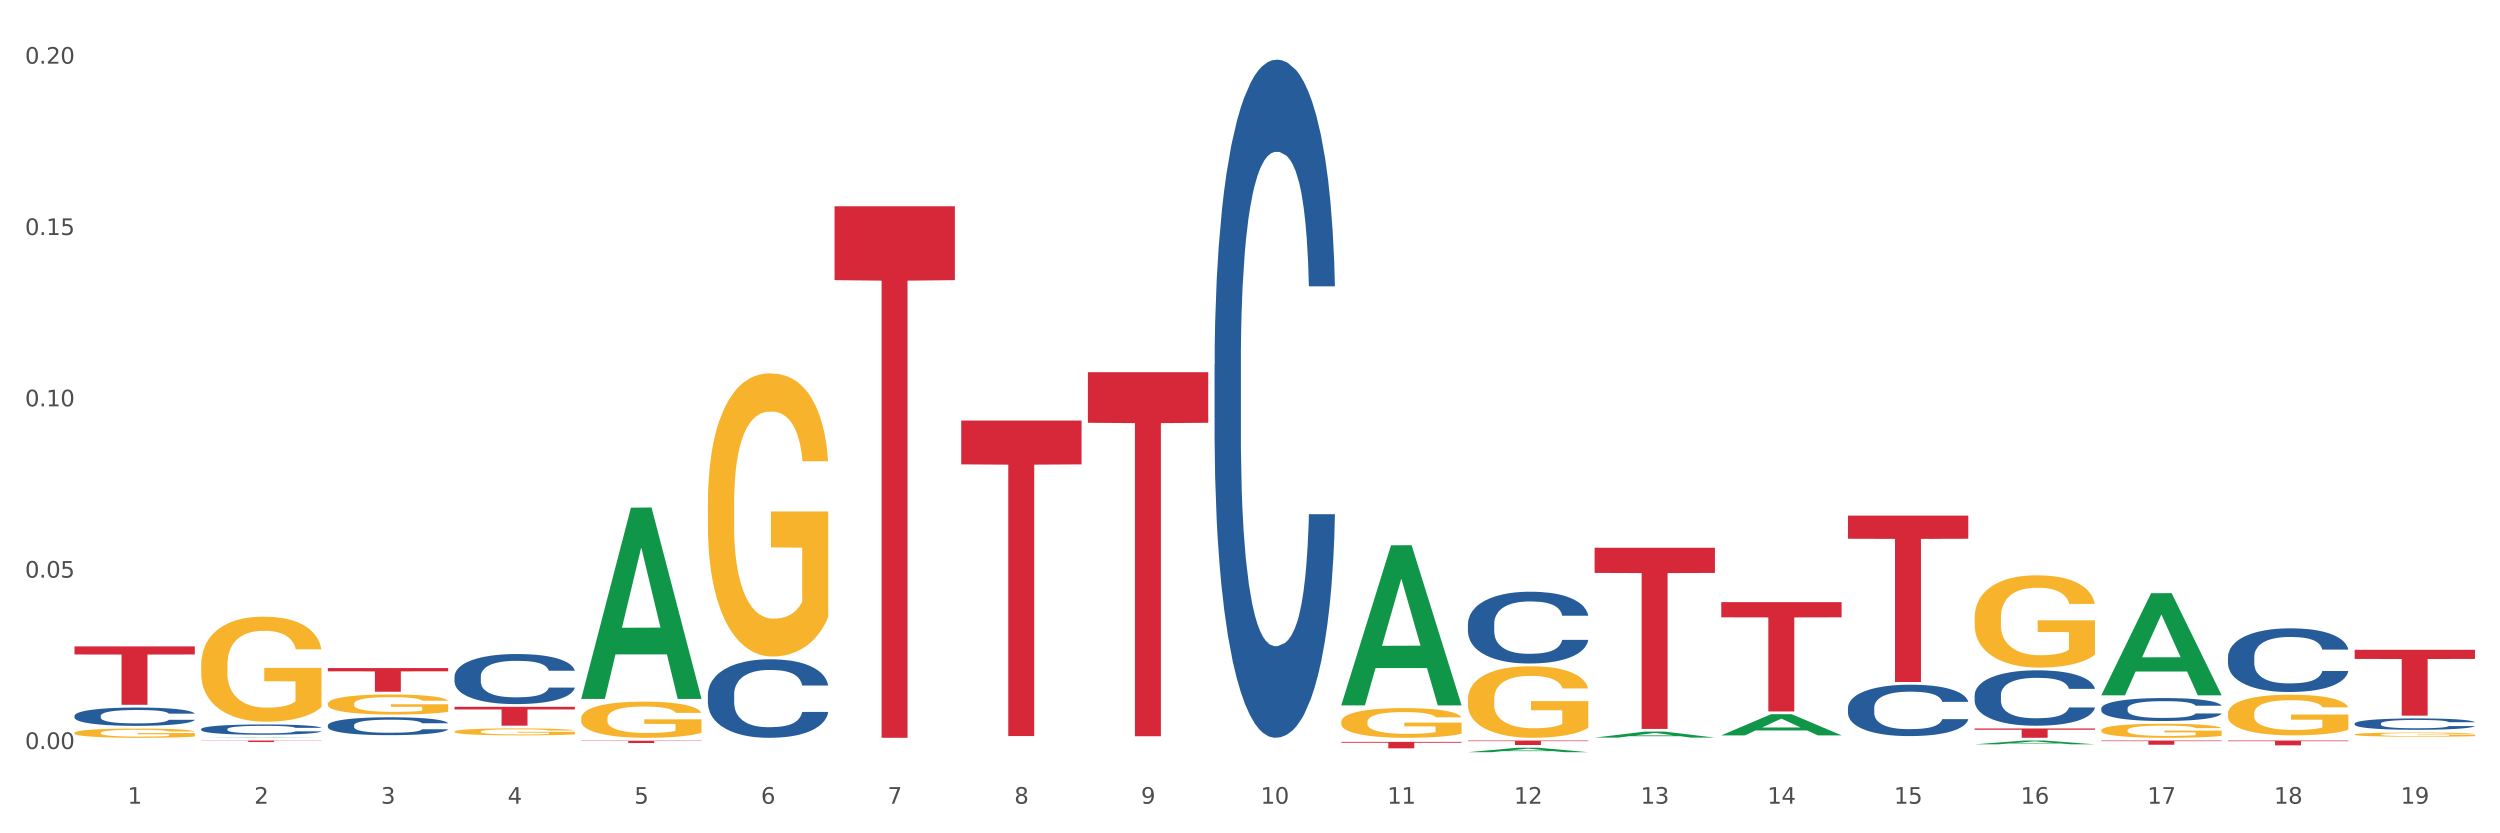 <?xml version="1.0" encoding="utf-8" standalone="no"?>
<!DOCTYPE svg PUBLIC "-//W3C//DTD SVG 1.1//EN"
  "http://www.w3.org/Graphics/SVG/1.1/DTD/svg11.dtd">
<svg xmlns:xlink="http://www.w3.org/1999/xlink" width="1080pt" height="360pt" viewBox="0 0 1080 360" xmlns="http://www.w3.org/2000/svg" version="1.1">
 <rect x="0" y="0" width="1080" height="360" fill="#333333" stroke="none"/>
 <defs>
  <style type="text/css">*{stroke-linejoin: round; stroke-linecap: butt}</style>
 </defs>
 <g id="figure_1">
  <g id="patch_1">
   <path d="M 0 360 
L 1080 360 
L 1080 0 
L 0 0 
z
" style="fill: #ffffff; stroke: #ffffff; stroke-linejoin: miter"/>
  </g>
  <g id="axes_1">
   <g id="matplotlib.axis_1">
    <g id="xtick_1">
     <g id="text_1">
      <!-- 1 -->
      <g style="fill: #4d4d4d" transform="translate(55.115 347.204) scale(0.096 -0.096)">
       <defs>
        <path id="DejaVuSans-31" d="M 794 531 
L 1825 531 
L 1825 4091 
L 703 3866 
L 703 4441 
L 1819 4666 
L 2450 4666 
L 2450 531 
L 3481 531 
L 3481 0 
L 794 0 
L 794 531 
z
" transform="scale(0.016)"/>
       </defs>
       <use xlink:href="#DejaVuSans-31"/>
      </g>
     </g>
    </g>
    <g id="xtick_2">
     <g id="text_2">
      <!-- 2 -->
      <g style="fill: #4d4d4d" transform="translate(109.839 347.204) scale(0.096 -0.096)">
       <defs>
        <path id="DejaVuSans-32" d="M 1228 531 
L 3431 531 
L 3431 0 
L 469 0 
L 469 531 
Q 828 903 1448 1529 
Q 2069 2156 2228 2338 
Q 2531 2678 2651 2914 
Q 2772 3150 2772 3378 
Q 2772 3750 2511 3984 
Q 2250 4219 1831 4219 
Q 1534 4219 1204 4116 
Q 875 4013 500 3803 
L 500 4441 
Q 881 4594 1212 4672 
Q 1544 4750 1819 4750 
Q 2544 4750 2975 4387 
Q 3406 4025 3406 3419 
Q 3406 3131 3298 2873 
Q 3191 2616 2906 2266 
Q 2828 2175 2409 1742 
Q 1991 1309 1228 531 
z
" transform="scale(0.016)"/>
       </defs>
       <use xlink:href="#DejaVuSans-32"/>
      </g>
     </g>
    </g>
    <g id="xtick_3">
     <g id="text_3">
      <!-- 3 -->
      <g style="fill: #4d4d4d" transform="translate(164.564 347.204) scale(0.096 -0.096)">
       <defs>
        <path id="DejaVuSans-33" d="M 2597 2516 
Q 3050 2419 3304 2112 
Q 3559 1806 3559 1356 
Q 3559 666 3084 287 
Q 2609 -91 1734 -91 
Q 1441 -91 1130 -33 
Q 819 25 488 141 
L 488 750 
Q 750 597 1062 519 
Q 1375 441 1716 441 
Q 2309 441 2620 675 
Q 2931 909 2931 1356 
Q 2931 1769 2642 2001 
Q 2353 2234 1838 2234 
L 1294 2234 
L 1294 2753 
L 1863 2753 
Q 2328 2753 2575 2939 
Q 2822 3125 2822 3475 
Q 2822 3834 2567 4026 
Q 2313 4219 1838 4219 
Q 1578 4219 1281 4162 
Q 984 4106 628 3988 
L 628 4550 
Q 988 4650 1302 4700 
Q 1616 4750 1894 4750 
Q 2613 4750 3031 4423 
Q 3450 4097 3450 3541 
Q 3450 3153 3228 2886 
Q 3006 2619 2597 2516 
z
" transform="scale(0.016)"/>
       </defs>
       <use xlink:href="#DejaVuSans-33"/>
      </g>
     </g>
    </g>
    <g id="xtick_4">
     <g id="text_4">
      <!-- 4 -->
      <g style="fill: #4d4d4d" transform="translate(219.288 347.204) scale(0.096 -0.096)">
       <defs>
        <path id="DejaVuSans-34" d="M 2419 4116 
L 825 1625 
L 2419 1625 
L 2419 4116 
z
M 2253 4666 
L 3047 4666 
L 3047 1625 
L 3713 1625 
L 3713 1100 
L 3047 1100 
L 3047 0 
L 2419 0 
L 2419 1100 
L 313 1100 
L 313 1709 
L 2253 4666 
z
" transform="scale(0.016)"/>
       </defs>
       <use xlink:href="#DejaVuSans-34"/>
      </g>
     </g>
    </g>
    <g id="xtick_5">
     <g id="text_5">
      <!-- 5 -->
      <g style="fill: #4d4d4d" transform="translate(274.012 347.204) scale(0.096 -0.096)">
       <defs>
        <path id="DejaVuSans-35" d="M 691 4666 
L 3169 4666 
L 3169 4134 
L 1269 4134 
L 1269 2991 
Q 1406 3038 1543 3061 
Q 1681 3084 1819 3084 
Q 2600 3084 3056 2656 
Q 3513 2228 3513 1497 
Q 3513 744 3044 326 
Q 2575 -91 1722 -91 
Q 1428 -91 1123 -41 
Q 819 9 494 109 
L 494 744 
Q 775 591 1075 516 
Q 1375 441 1709 441 
Q 2250 441 2565 725 
Q 2881 1009 2881 1497 
Q 2881 1984 2565 2268 
Q 2250 2553 1709 2553 
Q 1456 2553 1204 2497 
Q 953 2441 691 2322 
L 691 4666 
z
" transform="scale(0.016)"/>
       </defs>
       <use xlink:href="#DejaVuSans-35"/>
      </g>
     </g>
    </g>
    <g id="xtick_6">
     <g id="text_6">
      <!-- 6 -->
      <g style="fill: #4d4d4d" transform="translate(328.736 347.204) scale(0.096 -0.096)">
       <defs>
        <path id="DejaVuSans-36" d="M 2113 2584 
Q 1688 2584 1439 2293 
Q 1191 2003 1191 1497 
Q 1191 994 1439 701 
Q 1688 409 2113 409 
Q 2538 409 2786 701 
Q 3034 994 3034 1497 
Q 3034 2003 2786 2293 
Q 2538 2584 2113 2584 
z
M 3366 4563 
L 3366 3988 
Q 3128 4100 2886 4159 
Q 2644 4219 2406 4219 
Q 1781 4219 1451 3797 
Q 1122 3375 1075 2522 
Q 1259 2794 1537 2939 
Q 1816 3084 2150 3084 
Q 2853 3084 3261 2657 
Q 3669 2231 3669 1497 
Q 3669 778 3244 343 
Q 2819 -91 2113 -91 
Q 1303 -91 875 529 
Q 447 1150 447 2328 
Q 447 3434 972 4092 
Q 1497 4750 2381 4750 
Q 2619 4750 2861 4703 
Q 3103 4656 3366 4563 
z
" transform="scale(0.016)"/>
       </defs>
       <use xlink:href="#DejaVuSans-36"/>
      </g>
     </g>
    </g>
    <g id="xtick_7">
     <g id="text_7">
      <!-- 7 -->
      <g style="fill: #4d4d4d" transform="translate(383.461 347.204) scale(0.096 -0.096)">
       <defs>
        <path id="DejaVuSans-37" d="M 525 4666 
L 3525 4666 
L 3525 4397 
L 1831 0 
L 1172 0 
L 2766 4134 
L 525 4134 
L 525 4666 
z
" transform="scale(0.016)"/>
       </defs>
       <use xlink:href="#DejaVuSans-37"/>
      </g>
     </g>
    </g>
    <g id="xtick_8">
     <g id="text_8">
      <!-- 8 -->
      <g style="fill: #4d4d4d" transform="translate(438.185 347.204) scale(0.096 -0.096)">
       <defs>
        <path id="DejaVuSans-38" d="M 2034 2216 
Q 1584 2216 1326 1975 
Q 1069 1734 1069 1313 
Q 1069 891 1326 650 
Q 1584 409 2034 409 
Q 2484 409 2743 651 
Q 3003 894 3003 1313 
Q 3003 1734 2745 1975 
Q 2488 2216 2034 2216 
z
M 1403 2484 
Q 997 2584 770 2862 
Q 544 3141 544 3541 
Q 544 4100 942 4425 
Q 1341 4750 2034 4750 
Q 2731 4750 3128 4425 
Q 3525 4100 3525 3541 
Q 3525 3141 3298 2862 
Q 3072 2584 2669 2484 
Q 3125 2378 3379 2068 
Q 3634 1759 3634 1313 
Q 3634 634 3220 271 
Q 2806 -91 2034 -91 
Q 1263 -91 848 271 
Q 434 634 434 1313 
Q 434 1759 690 2068 
Q 947 2378 1403 2484 
z
M 1172 3481 
Q 1172 3119 1398 2916 
Q 1625 2713 2034 2713 
Q 2441 2713 2670 2916 
Q 2900 3119 2900 3481 
Q 2900 3844 2670 4047 
Q 2441 4250 2034 4250 
Q 1625 4250 1398 4047 
Q 1172 3844 1172 3481 
z
" transform="scale(0.016)"/>
       </defs>
       <use xlink:href="#DejaVuSans-38"/>
      </g>
     </g>
    </g>
    <g id="xtick_9">
     <g id="text_9">
      <!-- 9 -->
      <g style="fill: #4d4d4d" transform="translate(492.909 347.204) scale(0.096 -0.096)">
       <defs>
        <path id="DejaVuSans-39" d="M 703 97 
L 703 672 
Q 941 559 1184 500 
Q 1428 441 1663 441 
Q 2288 441 2617 861 
Q 2947 1281 2994 2138 
Q 2813 1869 2534 1725 
Q 2256 1581 1919 1581 
Q 1219 1581 811 2004 
Q 403 2428 403 3163 
Q 403 3881 828 4315 
Q 1253 4750 1959 4750 
Q 2769 4750 3195 4129 
Q 3622 3509 3622 2328 
Q 3622 1225 3098 567 
Q 2575 -91 1691 -91 
Q 1453 -91 1209 -44 
Q 966 3 703 97 
z
M 1959 2075 
Q 2384 2075 2632 2365 
Q 2881 2656 2881 3163 
Q 2881 3666 2632 3958 
Q 2384 4250 1959 4250 
Q 1534 4250 1286 3958 
Q 1038 3666 1038 3163 
Q 1038 2656 1286 2365 
Q 1534 2075 1959 2075 
z
" transform="scale(0.016)"/>
       </defs>
       <use xlink:href="#DejaVuSans-39"/>
      </g>
     </g>
    </g>
    <g id="xtick_10">
     <g id="text_10">
      <!-- 10 -->
      <g style="fill: #4d4d4d" transform="translate(544.58 347.204) scale(0.096 -0.096)">
       <defs>
        <path id="DejaVuSans-30" d="M 2034 4250 
Q 1547 4250 1301 3770 
Q 1056 3291 1056 2328 
Q 1056 1369 1301 889 
Q 1547 409 2034 409 
Q 2525 409 2770 889 
Q 3016 1369 3016 2328 
Q 3016 3291 2770 3770 
Q 2525 4250 2034 4250 
z
M 2034 4750 
Q 2819 4750 3233 4129 
Q 3647 3509 3647 2328 
Q 3647 1150 3233 529 
Q 2819 -91 2034 -91 
Q 1250 -91 836 529 
Q 422 1150 422 2328 
Q 422 3509 836 4129 
Q 1250 4750 2034 4750 
z
" transform="scale(0.016)"/>
       </defs>
       <use xlink:href="#DejaVuSans-31"/>
       <use xlink:href="#DejaVuSans-30" transform="translate(63.623 0)"/>
      </g>
     </g>
    </g>
    <g id="xtick_11">
     <g id="text_11">
      <!-- 11 -->
      <g style="fill: #4d4d4d" transform="translate(599.304 347.204) scale(0.096 -0.096)">
       <use xlink:href="#DejaVuSans-31"/>
       <use xlink:href="#DejaVuSans-31" transform="translate(63.623 0)"/>
      </g>
     </g>
    </g>
    <g id="xtick_12">
     <g id="text_12">
      <!-- 12 -->
      <g style="fill: #4d4d4d" transform="translate(654.028 347.204) scale(0.096 -0.096)">
       <use xlink:href="#DejaVuSans-31"/>
       <use xlink:href="#DejaVuSans-32" transform="translate(63.623 0)"/>
      </g>
     </g>
    </g>
    <g id="xtick_13">
     <g id="text_13">
      <!-- 13 -->
      <g style="fill: #4d4d4d" transform="translate(708.752 347.204) scale(0.096 -0.096)">
       <use xlink:href="#DejaVuSans-31"/>
       <use xlink:href="#DejaVuSans-33" transform="translate(63.623 0)"/>
      </g>
     </g>
    </g>
    <g id="xtick_14">
     <g id="text_14">
      <!-- 14 -->
      <g style="fill: #4d4d4d" transform="translate(763.477 347.204) scale(0.096 -0.096)">
       <use xlink:href="#DejaVuSans-31"/>
       <use xlink:href="#DejaVuSans-34" transform="translate(63.623 0)"/>
      </g>
     </g>
    </g>
    <g id="xtick_15">
     <g id="text_15">
      <!-- 15 -->
      <g style="fill: #4d4d4d" transform="translate(818.201 347.204) scale(0.096 -0.096)">
       <use xlink:href="#DejaVuSans-31"/>
       <use xlink:href="#DejaVuSans-35" transform="translate(63.623 0)"/>
      </g>
     </g>
    </g>
    <g id="xtick_16">
     <g id="text_16">
      <!-- 16 -->
      <g style="fill: #4d4d4d" transform="translate(872.925 347.204) scale(0.096 -0.096)">
       <use xlink:href="#DejaVuSans-31"/>
       <use xlink:href="#DejaVuSans-36" transform="translate(63.623 0)"/>
      </g>
     </g>
    </g>
    <g id="xtick_17">
     <g id="text_17">
      <!-- 17 -->
      <g style="fill: #4d4d4d" transform="translate(927.649 347.204) scale(0.096 -0.096)">
       <use xlink:href="#DejaVuSans-31"/>
       <use xlink:href="#DejaVuSans-37" transform="translate(63.623 0)"/>
      </g>
     </g>
    </g>
    <g id="xtick_18">
     <g id="text_18">
      <!-- 18 -->
      <g style="fill: #4d4d4d" transform="translate(982.374 347.204) scale(0.096 -0.096)">
       <use xlink:href="#DejaVuSans-31"/>
       <use xlink:href="#DejaVuSans-38" transform="translate(63.623 0)"/>
      </g>
     </g>
    </g>
    <g id="xtick_19">
     <g id="text_19">
      <!-- 19 -->
      <g style="fill: #4d4d4d" transform="translate(1037.098 347.204) scale(0.096 -0.096)">
       <use xlink:href="#DejaVuSans-31"/>
       <use xlink:href="#DejaVuSans-39" transform="translate(63.623 0)"/>
      </g>
     </g>
    </g>
    <g id="xtick_20"/>
    <g id="xtick_21"/>
    <g id="xtick_22"/>
    <g id="xtick_23"/>
    <g id="xtick_24"/>
    <g id="xtick_25"/>
    <g id="xtick_26"/>
    <g id="xtick_27"/>
    <g id="xtick_28"/>
    <g id="xtick_29"/>
    <g id="xtick_30"/>
    <g id="xtick_31"/>
    <g id="xtick_32"/>
    <g id="xtick_33"/>
    <g id="xtick_34"/>
    <g id="xtick_35"/>
    <g id="xtick_36"/>
    <g id="xtick_37"/>
   </g>
   <g id="matplotlib.axis_2">
    <g id="ytick_1">
     <g id="text_20">
      <!-- 0.00 -->
      <g style="fill: #4d4d4d" transform="translate(10.8 323.561) scale(0.096 -0.096)">
       <defs>
        <path id="DejaVuSans-2e" d="M 684 794 
L 1344 794 
L 1344 0 
L 684 0 
L 684 794 
z
" transform="scale(0.016)"/>
       </defs>
       <use xlink:href="#DejaVuSans-30"/>
       <use xlink:href="#DejaVuSans-2e" transform="translate(63.623 0)"/>
       <use xlink:href="#DejaVuSans-30" transform="translate(95.41 0)"/>
       <use xlink:href="#DejaVuSans-30" transform="translate(159.033 0)"/>
      </g>
     </g>
    </g>
    <g id="ytick_2">
     <g id="text_21">
      <!-- 0.05 -->
      <g style="fill: #4d4d4d" transform="translate(10.8 249.55) scale(0.096 -0.096)">
       <use xlink:href="#DejaVuSans-30"/>
       <use xlink:href="#DejaVuSans-2e" transform="translate(63.623 0)"/>
       <use xlink:href="#DejaVuSans-30" transform="translate(95.41 0)"/>
       <use xlink:href="#DejaVuSans-35" transform="translate(159.033 0)"/>
      </g>
     </g>
    </g>
    <g id="ytick_3">
     <g id="text_22">
      <!-- 0.10 -->
      <g style="fill: #4d4d4d" transform="translate(10.8 175.538) scale(0.096 -0.096)">
       <use xlink:href="#DejaVuSans-30"/>
       <use xlink:href="#DejaVuSans-2e" transform="translate(63.623 0)"/>
       <use xlink:href="#DejaVuSans-31" transform="translate(95.41 0)"/>
       <use xlink:href="#DejaVuSans-30" transform="translate(159.033 0)"/>
      </g>
     </g>
    </g>
    <g id="ytick_4">
     <g id="text_23">
      <!-- 0.15 -->
      <g style="fill: #4d4d4d" transform="translate(10.8 101.526) scale(0.096 -0.096)">
       <use xlink:href="#DejaVuSans-30"/>
       <use xlink:href="#DejaVuSans-2e" transform="translate(63.623 0)"/>
       <use xlink:href="#DejaVuSans-31" transform="translate(95.41 0)"/>
       <use xlink:href="#DejaVuSans-35" transform="translate(159.033 0)"/>
      </g>
     </g>
    </g>
    <g id="ytick_5">
     <g id="text_24">
      <!-- 0.20 -->
      <g style="fill: #4d4d4d" transform="translate(10.8 27.515) scale(0.096 -0.096)">
       <use xlink:href="#DejaVuSans-30"/>
       <use xlink:href="#DejaVuSans-2e" transform="translate(63.623 0)"/>
       <use xlink:href="#DejaVuSans-32" transform="translate(95.41 0)"/>
       <use xlink:href="#DejaVuSans-30" transform="translate(159.033 0)"/>
      </g>
     </g>
    </g>
    <g id="ytick_6"/>
    <g id="ytick_7"/>
    <g id="ytick_8"/>
    <g id="ytick_9"/>
   </g>
   <g id="PolyCollection_1">
    <path d="M 86.899 318.737 
L 86.953 318.737 
L 108.391 318.584 
L 117.288 318.584 
L 138.887 318.737 
L 128.597 318.737 
L 123.934 318.702 
L 101.799 318.702 
L 101.638 318.702 
L 97.136 318.737 
L 86.899 318.737 
L 86.899 318.737 
L 104.586 318.68 
L 121.147 318.68 
L 112.947 318.616 
L 112.84 318.616 
L 112.733 318.617 
L 104.532 318.68 
L 104.586 318.68 
L 86.899 318.737 
z
" clip-path="url(#pb764e8ea0d)" style="fill: #109648"/>
    <path d="M 251.072 301.791 
L 251.126 301.714 
L 272.564 219.315 
L 281.461 219.237 
L 303.06 301.947 
L 292.77 301.947 
L 288.107 282.687 
L 265.972 282.687 
L 265.811 282.997 
L 261.309 301.947 
L 251.072 301.947 
L 251.072 301.791 
L 268.759 271.193 
L 285.32 271.115 
L 277.12 236.866 
L 277.013 236.711 
L 276.905 236.944 
L 268.705 271.115 
L 268.759 271.193 
L 251.072 301.791 
z
" clip-path="url(#pb764e8ea0d)" style="fill: #109648"/>
    <path d="M 579.418 320.477 
L 631.406 320.477 
L 631.406 320.866 
L 610.956 320.868 
L 610.956 323.273 
L 599.745 323.273 
L 599.745 320.868 
L 579.418 320.866 
L 579.418 320.48 
L 579.418 320.477 
z
" clip-path="url(#pb764e8ea0d)" style="fill: #d62839"/>
    <path d="M 634.142 319.914 
L 686.13 319.914 
L 686.13 320.18 
L 665.68 320.182 
L 665.68 321.83 
L 654.469 321.83 
L 654.469 320.182 
L 634.142 320.18 
L 634.142 319.916 
L 634.142 319.914 
z
" clip-path="url(#pb764e8ea0d)" style="fill: #d62839"/>
    <path d="M 798.315 222.752 
L 850.303 222.752 
L 850.303 232.738 
L 829.853 232.806 
L 829.853 294.612 
L 818.642 294.612 
L 818.642 232.806 
L 798.315 232.738 
L 798.315 222.82 
L 798.315 222.752 
z
" clip-path="url(#pb764e8ea0d)" style="fill: #d62839"/>
    <path d="M 853.039 314.692 
L 905.027 314.692 
L 905.027 315.255 
L 884.577 315.258 
L 884.577 318.737 
L 873.366 318.737 
L 873.366 315.258 
L 853.039 315.255 
L 853.039 314.696 
L 853.039 314.692 
z
" clip-path="url(#pb764e8ea0d)" style="fill: #d62839"/>
    <path d="M 32.175 316.589 
L 32.236 316.585 
L 32.236 316.454 
L 32.359 316.341 
L 32.973 316.067 
L 33.894 315.841 
L 34.569 315.72 
L 35.244 315.622 
L 36.042 315.523 
L 37.024 315.421 
L 38.804 315.272 
L 39.909 315.195 
L 41.259 315.115 
L 43.714 314.998 
L 45.494 314.933 
L 47.336 314.878 
L 50.343 314.812 
L 52.307 314.783 
L 54.394 314.761 
L 56.911 314.746 
L 58.814 314.743 
L 62.987 314.754 
L 66.547 314.787 
L 68.266 314.812 
L 70.476 314.856 
L 71.642 314.885 
L 73.544 314.943 
L 75.509 315.02 
L 76.859 315.086 
L 78.884 315.21 
L 80.419 315.334 
L 81.831 315.487 
L 82.567 315.593 
L 83.12 315.691 
L 83.611 315.804 
L 84.102 315.983 
L 73.053 315.983 
L 72.624 315.855 
L 71.949 315.735 
L 70.967 315.618 
L 70.107 315.545 
L 68.634 315.454 
L 67.284 315.396 
L 65.872 315.352 
L 64.153 315.316 
L 62.803 315.297 
L 60.9 315.283 
L 57.156 315.286 
L 54.64 315.316 
L 52.921 315.352 
L 51.816 315.385 
L 50.834 315.421 
L 49.729 315.472 
L 48.44 315.549 
L 47.52 315.618 
L 46.599 315.706 
L 45.863 315.793 
L 45.187 315.896 
L 44.635 316.005 
L 44.205 316.118 
L 43.837 316.257 
L 43.53 316.487 
L 43.53 316.986 
L 43.653 317.099 
L 43.96 317.249 
L 44.328 317.362 
L 44.942 317.497 
L 45.494 317.588 
L 46.538 317.72 
L 47.704 317.829 
L 48.625 317.898 
L 49.545 317.957 
L 51.141 318.037 
L 52.921 318.103 
L 54.456 318.143 
L 56.542 318.179 
L 57.954 318.194 
L 59.182 318.201 
L 62.189 318.201 
L 64.338 318.19 
L 66.731 318.165 
L 68.573 318.132 
L 70.107 318.092 
L 71.826 318.026 
L 72.931 317.964 
L 72.931 317.202 
L 59.427 317.198 
L 59.427 316.691 
L 84.163 316.691 
L 84.163 318.179 
L 83.12 318.256 
L 81.953 318.325 
L 80.726 318.387 
L 78.884 318.464 
L 76.675 318.537 
L 74.711 318.588 
L 72.624 318.631 
L 70.169 318.672 
L 66.977 318.708 
L 65.013 318.723 
L 62.558 318.734 
L 59.673 318.737 
L 57.156 318.73 
L 54.701 318.712 
L 52.123 318.679 
L 49.607 318.631 
L 47.704 318.584 
L 45.801 318.526 
L 43.776 318.449 
L 42.18 318.376 
L 40.952 318.31 
L 39.602 318.227 
L 38.129 318.117 
L 37.024 318.019 
L 36.042 317.917 
L 34.998 317.785 
L 34.262 317.672 
L 33.525 317.53 
L 33.096 317.424 
L 32.605 317.26 
L 32.236 317.03 
L 32.175 316.589 
z
" clip-path="url(#pb764e8ea0d)" style="fill: #f7b32b"/>
    <path d="M 86.899 287.377 
L 86.961 287.335 
L 86.961 285.844 
L 87.083 284.559 
L 87.697 281.451 
L 88.618 278.882 
L 89.293 277.514 
L 89.968 276.395 
L 90.766 275.277 
L 91.748 274.116 
L 93.528 272.417 
L 94.633 271.547 
L 95.983 270.635 
L 98.439 269.309 
L 100.219 268.563 
L 102.06 267.942 
L 105.067 267.196 
L 107.032 266.864 
L 109.118 266.616 
L 111.635 266.45 
L 113.538 266.409 
L 117.712 266.533 
L 121.272 266.906 
L 122.99 267.196 
L 125.2 267.693 
L 126.366 268.025 
L 128.269 268.688 
L 130.233 269.558 
L 131.583 270.304 
L 133.609 271.713 
L 135.143 273.122 
L 136.555 274.862 
L 137.291 276.064 
L 137.844 277.183 
L 138.335 278.467 
L 138.826 280.498 
L 127.778 280.498 
L 127.348 279.048 
L 126.673 277.68 
L 125.691 276.354 
L 124.832 275.525 
L 123.358 274.489 
L 122.008 273.826 
L 120.596 273.329 
L 118.878 272.915 
L 117.527 272.707 
L 115.625 272.542 
L 111.881 272.583 
L 109.364 272.915 
L 107.645 273.329 
L 106.541 273.702 
L 105.559 274.116 
L 104.454 274.696 
L 103.165 275.567 
L 102.244 276.354 
L 101.323 277.349 
L 100.587 278.343 
L 99.912 279.503 
L 99.359 280.747 
L 98.93 282.031 
L 98.561 283.606 
L 98.254 286.217 
L 98.254 291.894 
L 98.377 293.178 
L 98.684 294.877 
L 99.052 296.162 
L 99.666 297.695 
L 100.219 298.731 
L 101.262 300.223 
L 102.428 301.466 
L 103.349 302.254 
L 104.27 302.917 
L 105.865 303.828 
L 107.645 304.574 
L 109.18 305.03 
L 111.267 305.444 
L 112.678 305.61 
L 113.906 305.693 
L 116.914 305.693 
L 119.062 305.569 
L 121.456 305.279 
L 123.297 304.906 
L 124.832 304.45 
L 126.55 303.704 
L 127.655 303 
L 127.655 294.339 
L 114.152 294.297 
L 114.152 288.537 
L 138.887 288.537 
L 138.887 305.444 
L 137.844 306.315 
L 136.678 307.102 
L 135.45 307.806 
L 133.609 308.677 
L 131.399 309.505 
L 129.435 310.086 
L 127.348 310.583 
L 124.893 311.039 
L 121.701 311.453 
L 119.737 311.619 
L 117.282 311.743 
L 114.397 311.785 
L 111.881 311.702 
L 109.425 311.495 
L 106.847 311.122 
L 104.331 310.583 
L 102.428 310.044 
L 100.525 309.381 
L 98.5 308.511 
L 96.904 307.682 
L 95.676 306.936 
L 94.326 305.983 
L 92.853 304.74 
L 91.748 303.621 
L 90.766 302.461 
L 89.723 300.969 
L 88.986 299.684 
L 88.25 298.068 
L 87.82 296.866 
L 87.329 295.002 
L 86.961 292.391 
L 86.899 287.377 
z
" clip-path="url(#pb764e8ea0d)" style="fill: #f7b32b"/>
    <path d="M 305.796 217.819 
L 305.858 217.707 
L 305.858 213.684 
L 305.981 210.22 
L 306.594 201.84 
L 307.515 194.912 
L 308.19 191.225 
L 308.865 188.208 
L 309.663 185.191 
L 310.645 182.062 
L 312.425 177.481 
L 313.53 175.135 
L 314.88 172.676 
L 317.336 169.101 
L 319.116 167.089 
L 320.957 165.413 
L 323.965 163.402 
L 325.929 162.508 
L 328.016 161.838 
L 330.532 161.391 
L 332.435 161.279 
L 336.609 161.614 
L 340.169 162.62 
L 341.887 163.402 
L 344.097 164.743 
L 345.263 165.637 
L 347.166 167.425 
L 349.13 169.771 
L 350.48 171.782 
L 352.506 175.582 
L 354.04 179.381 
L 355.452 184.074 
L 356.189 187.314 
L 356.741 190.331 
L 357.232 193.795 
L 357.723 199.27 
L 346.675 199.27 
L 346.245 195.359 
L 345.57 191.672 
L 344.588 188.096 
L 343.729 185.861 
L 342.256 183.068 
L 340.905 181.28 
L 339.493 179.939 
L 337.775 178.822 
L 336.425 178.263 
L 334.522 177.816 
L 330.778 177.928 
L 328.261 178.822 
L 326.542 179.939 
L 325.438 180.945 
L 324.456 182.062 
L 323.351 183.627 
L 322.062 185.973 
L 321.141 188.096 
L 320.22 190.778 
L 319.484 193.46 
L 318.809 196.588 
L 318.256 199.94 
L 317.827 203.404 
L 317.458 207.65 
L 317.151 214.69 
L 317.151 229.998 
L 317.274 233.462 
L 317.581 238.043 
L 317.949 241.507 
L 318.563 245.641 
L 319.116 248.435 
L 320.159 252.457 
L 321.325 255.81 
L 322.246 257.933 
L 323.167 259.72 
L 324.762 262.179 
L 326.542 264.19 
L 328.077 265.419 
L 330.164 266.536 
L 331.576 266.983 
L 332.803 267.207 
L 335.811 267.207 
L 337.959 266.872 
L 340.353 266.089 
L 342.194 265.084 
L 343.729 263.855 
L 345.447 261.843 
L 346.552 259.944 
L 346.552 236.591 
L 333.049 236.479 
L 333.049 220.947 
L 357.784 220.947 
L 357.784 266.536 
L 356.741 268.883 
L 355.575 271.006 
L 354.347 272.905 
L 352.506 275.252 
L 350.296 277.487 
L 348.332 279.051 
L 346.245 280.392 
L 343.79 281.621 
L 340.598 282.738 
L 338.634 283.185 
L 336.179 283.521 
L 333.294 283.632 
L 330.778 283.409 
L 328.322 282.85 
L 325.745 281.845 
L 323.228 280.392 
L 321.325 278.939 
L 319.423 277.152 
L 317.397 274.805 
L 315.801 272.57 
L 314.574 270.559 
L 313.223 267.989 
L 311.75 264.637 
L 310.645 261.62 
L 309.663 258.491 
L 308.62 254.469 
L 307.883 251.005 
L 307.147 246.647 
L 306.717 243.407 
L 306.226 238.378 
L 305.858 231.339 
L 305.796 217.819 
z
" clip-path="url(#pb764e8ea0d)" style="fill: #f7b32b"/>
    <path d="M 251.072 310.339 
L 251.133 310.324 
L 251.133 309.811 
L 251.256 309.369 
L 251.87 308.299 
L 252.791 307.415 
L 253.466 306.945 
L 254.141 306.56 
L 254.939 306.175 
L 255.921 305.776 
L 257.701 305.191 
L 258.806 304.891 
L 260.156 304.578 
L 262.611 304.121 
L 264.391 303.865 
L 266.233 303.651 
L 269.24 303.394 
L 271.204 303.28 
L 273.291 303.195 
L 275.808 303.138 
L 277.711 303.123 
L 281.884 303.166 
L 285.444 303.294 
L 287.163 303.394 
L 289.373 303.565 
L 290.539 303.679 
L 292.442 303.908 
L 294.406 304.207 
L 295.756 304.464 
L 297.782 304.949 
L 299.316 305.433 
L 300.728 306.032 
L 301.464 306.446 
L 302.017 306.831 
L 302.508 307.273 
L 302.999 307.971 
L 291.951 307.971 
L 291.521 307.472 
L 290.846 307.002 
L 289.864 306.546 
L 289.004 306.26 
L 287.531 305.904 
L 286.181 305.676 
L 284.769 305.505 
L 283.051 305.362 
L 281.7 305.291 
L 279.797 305.234 
L 276.053 305.248 
L 273.537 305.362 
L 271.818 305.505 
L 270.713 305.633 
L 269.731 305.776 
L 268.627 305.975 
L 267.338 306.275 
L 266.417 306.546 
L 265.496 306.888 
L 264.76 307.23 
L 264.084 307.629 
L 263.532 308.057 
L 263.102 308.499 
L 262.734 309.041 
L 262.427 309.939 
L 262.427 311.893 
L 262.55 312.335 
L 262.857 312.919 
L 263.225 313.362 
L 263.839 313.889 
L 264.391 314.246 
L 265.435 314.759 
L 266.601 315.187 
L 267.522 315.458 
L 268.442 315.686 
L 270.038 315.999 
L 271.818 316.256 
L 273.353 316.413 
L 275.44 316.556 
L 276.851 316.613 
L 278.079 316.641 
L 281.086 316.641 
L 283.235 316.598 
L 285.629 316.499 
L 287.47 316.37 
L 289.004 316.213 
L 290.723 315.957 
L 291.828 315.714 
L 291.828 312.734 
L 278.324 312.72 
L 278.324 310.738 
L 303.06 310.738 
L 303.06 316.556 
L 302.017 316.855 
L 300.851 317.126 
L 299.623 317.368 
L 297.782 317.668 
L 295.572 317.953 
L 293.608 318.153 
L 291.521 318.324 
L 289.066 318.481 
L 285.874 318.623 
L 283.91 318.68 
L 281.455 318.723 
L 278.57 318.737 
L 276.053 318.709 
L 273.598 318.637 
L 271.02 318.509 
L 268.504 318.324 
L 266.601 318.138 
L 264.698 317.91 
L 262.673 317.611 
L 261.077 317.326 
L 259.849 317.069 
L 258.499 316.741 
L 257.026 316.313 
L 255.921 315.928 
L 254.939 315.529 
L 253.896 315.016 
L 253.159 314.574 
L 252.422 314.017 
L 251.993 313.604 
L 251.502 312.962 
L 251.133 312.064 
L 251.072 310.339 
z
" clip-path="url(#pb764e8ea0d)" style="fill: #f7b32b"/>
    <path d="M 196.348 316.058 
L 196.409 316.056 
L 196.409 315.956 
L 196.532 315.871 
L 197.146 315.664 
L 198.066 315.494 
L 198.742 315.403 
L 199.417 315.328 
L 200.215 315.254 
L 201.197 315.177 
L 202.977 315.064 
L 204.082 315.006 
L 205.432 314.945 
L 207.887 314.857 
L 209.667 314.808 
L 211.508 314.766 
L 214.516 314.717 
L 216.48 314.695 
L 218.567 314.678 
L 221.084 314.667 
L 222.986 314.664 
L 227.16 314.673 
L 230.72 314.697 
L 232.439 314.717 
L 234.648 314.75 
L 235.815 314.772 
L 237.717 314.816 
L 239.681 314.874 
L 241.032 314.923 
L 243.057 315.017 
L 244.592 315.111 
L 246.003 315.226 
L 246.74 315.306 
L 247.292 315.381 
L 247.783 315.466 
L 248.275 315.601 
L 237.226 315.601 
L 236.797 315.505 
L 236.121 315.414 
L 235.139 315.326 
L 234.28 315.27 
L 232.807 315.202 
L 231.457 315.158 
L 230.045 315.124 
L 228.326 315.097 
L 226.976 315.083 
L 225.073 315.072 
L 221.329 315.075 
L 218.813 315.097 
L 217.094 315.124 
L 215.989 315.149 
L 215.007 315.177 
L 213.902 315.215 
L 212.613 315.273 
L 211.693 315.326 
L 210.772 315.392 
L 210.035 315.458 
L 209.36 315.535 
L 208.808 315.618 
L 208.378 315.703 
L 208.01 315.808 
L 207.703 315.981 
L 207.703 316.359 
L 207.826 316.444 
L 208.133 316.557 
L 208.501 316.642 
L 209.115 316.744 
L 209.667 316.813 
L 210.711 316.912 
L 211.877 316.995 
L 212.797 317.047 
L 213.718 317.091 
L 215.314 317.152 
L 217.094 317.202 
L 218.628 317.232 
L 220.715 317.259 
L 222.127 317.27 
L 223.355 317.276 
L 226.362 317.276 
L 228.51 317.268 
L 230.904 317.248 
L 232.746 317.224 
L 234.28 317.193 
L 235.999 317.144 
L 237.104 317.097 
L 237.104 316.521 
L 223.6 316.518 
L 223.6 316.135 
L 248.336 316.135 
L 248.336 317.259 
L 247.292 317.317 
L 246.126 317.37 
L 244.899 317.416 
L 243.057 317.474 
L 240.848 317.529 
L 238.884 317.568 
L 236.797 317.601 
L 234.341 317.631 
L 231.15 317.659 
L 229.186 317.67 
L 226.73 317.678 
L 223.846 317.681 
L 221.329 317.675 
L 218.874 317.662 
L 216.296 317.637 
L 213.779 317.601 
L 211.877 317.565 
L 209.974 317.521 
L 207.948 317.463 
L 206.353 317.408 
L 205.125 317.359 
L 203.775 317.295 
L 202.302 317.213 
L 201.197 317.138 
L 200.215 317.061 
L 199.171 316.962 
L 198.435 316.877 
L 197.698 316.769 
L 197.269 316.689 
L 196.777 316.565 
L 196.409 316.392 
L 196.348 316.058 
z
" clip-path="url(#pb764e8ea0d)" style="fill: #f7b32b"/>
    <path d="M 141.624 304.022 
L 141.685 304.014 
L 141.685 303.729 
L 141.808 303.483 
L 142.421 302.889 
L 143.342 302.398 
L 144.017 302.137 
L 144.693 301.923 
L 145.49 301.709 
L 146.472 301.487 
L 148.252 301.163 
L 149.357 300.996 
L 150.708 300.822 
L 153.163 300.569 
L 154.943 300.426 
L 156.784 300.307 
L 159.792 300.165 
L 161.756 300.101 
L 163.843 300.054 
L 166.359 300.022 
L 168.262 300.014 
L 172.436 300.038 
L 175.996 300.109 
L 177.714 300.165 
L 179.924 300.26 
L 181.09 300.323 
L 182.993 300.45 
L 184.957 300.616 
L 186.308 300.759 
L 188.333 301.028 
L 189.867 301.297 
L 191.279 301.63 
L 192.016 301.86 
L 192.568 302.073 
L 193.059 302.319 
L 193.55 302.707 
L 182.502 302.707 
L 182.072 302.43 
L 181.397 302.168 
L 180.415 301.915 
L 179.556 301.757 
L 178.083 301.559 
L 176.732 301.432 
L 175.321 301.337 
L 173.602 301.258 
L 172.252 301.218 
L 170.349 301.186 
L 166.605 301.194 
L 164.088 301.258 
L 162.37 301.337 
L 161.265 301.408 
L 160.283 301.487 
L 159.178 301.598 
L 157.889 301.765 
L 156.968 301.915 
L 156.048 302.105 
L 155.311 302.295 
L 154.636 302.517 
L 154.083 302.754 
L 153.654 303 
L 153.286 303.301 
L 152.979 303.8 
L 152.979 304.885 
L 153.101 305.13 
L 153.408 305.455 
L 153.777 305.7 
L 154.39 305.993 
L 154.943 306.191 
L 155.986 306.477 
L 157.152 306.714 
L 158.073 306.865 
L 158.994 306.991 
L 160.59 307.166 
L 162.37 307.308 
L 163.904 307.395 
L 165.991 307.474 
L 167.403 307.506 
L 168.63 307.522 
L 171.638 307.522 
L 173.786 307.498 
L 176.18 307.443 
L 178.021 307.371 
L 179.556 307.284 
L 181.274 307.142 
L 182.379 307.007 
L 182.379 305.352 
L 168.876 305.344 
L 168.876 304.243 
L 193.612 304.243 
L 193.612 307.474 
L 192.568 307.641 
L 191.402 307.791 
L 190.174 307.926 
L 188.333 308.092 
L 186.123 308.25 
L 184.159 308.361 
L 182.072 308.456 
L 179.617 308.544 
L 176.425 308.623 
L 174.461 308.654 
L 172.006 308.678 
L 169.121 308.686 
L 166.605 308.67 
L 164.15 308.631 
L 161.572 308.559 
L 159.055 308.456 
L 157.152 308.353 
L 155.25 308.227 
L 153.224 308.06 
L 151.628 307.902 
L 150.401 307.759 
L 149.05 307.577 
L 147.577 307.34 
L 146.472 307.126 
L 145.49 306.904 
L 144.447 306.619 
L 143.71 306.374 
L 142.974 306.065 
L 142.544 305.835 
L 142.053 305.479 
L 141.685 304.98 
L 141.624 304.022 
z
" clip-path="url(#pb764e8ea0d)" style="fill: #f7b32b"/>
    <path d="M 1017.212 312.562 
L 1017.273 312.558 
L 1017.273 312.432 
L 1017.458 312.261 
L 1018.134 311.946 
L 1018.994 311.708 
L 1020.469 311.429 
L 1021.268 311.313 
L 1022.312 311.182 
L 1024.463 310.971 
L 1026.921 310.791 
L 1028.642 310.692 
L 1029.932 310.629 
L 1032.821 310.517 
L 1034.48 310.468 
L 1036.2 310.427 
L 1037.675 310.4 
L 1040.133 310.369 
L 1042.1 310.355 
L 1044.374 310.351 
L 1046.279 310.355 
L 1048.798 310.373 
L 1052.485 310.427 
L 1053.899 310.459 
L 1055.804 310.513 
L 1057.77 310.584 
L 1059.368 310.656 
L 1061.211 310.76 
L 1063.116 310.895 
L 1064.96 311.065 
L 1066.25 311.223 
L 1067.295 311.389 
L 1068.217 311.591 
L 1068.893 311.811 
L 1069.2 311.996 
L 1057.954 311.996 
L 1057.647 311.829 
L 1057.033 311.65 
L 1056.418 311.528 
L 1055.742 311.429 
L 1054.697 311.317 
L 1053.776 311.245 
L 1052.239 311.16 
L 1050.826 311.106 
L 1049.658 311.074 
L 1048.245 311.047 
L 1045.234 311.02 
L 1043.083 311.02 
L 1041.731 311.029 
L 1040.072 311.052 
L 1038.659 311.083 
L 1036.999 311.137 
L 1035.709 311.196 
L 1034.418 311.272 
L 1033.681 311.326 
L 1032.575 311.425 
L 1031.837 311.506 
L 1030.854 311.645 
L 1030.301 311.744 
L 1029.318 312 
L 1028.888 312.189 
L 1028.703 312.319 
L 1028.58 312.463 
L 1028.58 313.164 
L 1028.949 313.479 
L 1029.256 313.614 
L 1029.748 313.767 
L 1030.67 313.964 
L 1032.022 314.158 
L 1033.435 314.297 
L 1034.603 314.382 
L 1035.709 314.445 
L 1036.815 314.495 
L 1038.167 314.54 
L 1039.273 314.567 
L 1040.932 314.594 
L 1042.899 314.607 
L 1044.435 314.607 
L 1047.569 314.585 
L 1048.982 314.562 
L 1050.334 314.531 
L 1051.809 314.481 
L 1052.977 314.427 
L 1053.653 314.387 
L 1054.759 314.302 
L 1055.619 314.212 
L 1056.357 314.108 
L 1056.848 314.018 
L 1057.401 313.884 
L 1057.831 313.731 
L 1057.954 313.65 
L 1069.2 313.65 
L 1068.954 313.812 
L 1068.524 313.969 
L 1067.664 314.18 
L 1066.988 314.302 
L 1065.943 314.45 
L 1064.837 314.576 
L 1063.301 314.715 
L 1061.887 314.818 
L 1060.412 314.908 
L 1058.815 314.989 
L 1055.926 315.102 
L 1054.882 315.133 
L 1052.67 315.187 
L 1050.949 315.218 
L 1048.429 315.25 
L 1045.848 315.268 
L 1043.145 315.272 
L 1040.748 315.263 
L 1038.105 315.236 
L 1036.446 315.209 
L 1034.603 315.169 
L 1032.452 315.106 
L 1030.424 315.03 
L 1028.519 314.94 
L 1026.737 314.836 
L 1025.078 314.72 
L 1022.927 314.526 
L 1021.329 314.337 
L 1020.162 314.162 
L 1019.363 314.014 
L 1018.564 313.825 
L 1018.134 313.695 
L 1017.458 313.38 
L 1017.212 313.088 
L 1017.212 312.562 
z
" clip-path="url(#pb764e8ea0d)" style="fill: #255c99"/>
    <path d="M 962.488 283.797 
L 962.549 283.772 
L 962.549 283.069 
L 962.733 282.114 
L 963.409 280.355 
L 964.27 279.024 
L 965.745 277.466 
L 966.543 276.813 
L 967.588 276.084 
L 969.739 274.903 
L 972.197 273.898 
L 973.918 273.346 
L 975.208 272.994 
L 978.096 272.366 
L 979.756 272.09 
L 981.476 271.863 
L 982.951 271.713 
L 985.409 271.537 
L 987.376 271.461 
L 989.649 271.436 
L 991.554 271.461 
L 994.074 271.562 
L 997.761 271.863 
L 999.174 272.039 
L 1001.079 272.341 
L 1003.046 272.743 
L 1004.643 273.145 
L 1006.487 273.723 
L 1008.392 274.476 
L 1010.236 275.431 
L 1011.526 276.31 
L 1012.571 277.24 
L 1013.492 278.37 
L 1014.168 279.602 
L 1014.476 280.632 
L 1003.23 280.632 
L 1002.923 279.702 
L 1002.308 278.697 
L 1001.694 278.019 
L 1001.018 277.466 
L 999.973 276.838 
L 999.051 276.436 
L 997.515 275.959 
L 996.102 275.657 
L 994.934 275.481 
L 993.521 275.33 
L 990.51 275.18 
L 988.359 275.18 
L 987.007 275.23 
L 985.348 275.356 
L 983.934 275.531 
L 982.275 275.833 
L 980.985 276.16 
L 979.694 276.587 
L 978.957 276.888 
L 977.851 277.441 
L 977.113 277.893 
L 976.13 278.672 
L 975.577 279.225 
L 974.594 280.657 
L 974.163 281.712 
L 973.979 282.441 
L 973.856 283.244 
L 973.856 287.164 
L 974.225 288.922 
L 974.532 289.676 
L 975.024 290.53 
L 975.946 291.636 
L 977.298 292.716 
L 978.711 293.495 
L 979.878 293.972 
L 980.985 294.324 
L 982.091 294.6 
L 983.443 294.852 
L 984.549 295.002 
L 986.208 295.153 
L 988.174 295.229 
L 989.711 295.229 
L 992.845 295.103 
L 994.258 294.977 
L 995.61 294.801 
L 997.085 294.525 
L 998.253 294.224 
L 998.928 293.997 
L 1000.035 293.52 
L 1000.895 293.018 
L 1001.632 292.44 
L 1002.124 291.937 
L 1002.677 291.184 
L 1003.107 290.329 
L 1003.23 289.877 
L 1014.476 289.877 
L 1014.23 290.782 
L 1013.8 291.661 
L 1012.939 292.842 
L 1012.263 293.52 
L 1011.219 294.349 
L 1010.113 295.053 
L 1008.576 295.832 
L 1007.163 296.409 
L 1005.688 296.912 
L 1004.09 297.364 
L 1001.202 297.992 
L 1000.158 298.168 
L 997.945 298.47 
L 996.225 298.645 
L 993.705 298.821 
L 991.124 298.922 
L 988.42 298.947 
L 986.024 298.897 
L 983.381 298.746 
L 981.722 298.595 
L 979.878 298.369 
L 977.728 298.017 
L 975.7 297.59 
L 973.795 297.088 
L 972.013 296.51 
L 970.353 295.857 
L 968.203 294.776 
L 966.605 293.721 
L 965.437 292.741 
L 964.638 291.912 
L 963.84 290.857 
L 963.409 290.128 
L 962.733 288.37 
L 962.488 286.737 
L 962.488 283.797 
z
" clip-path="url(#pb764e8ea0d)" style="fill: #255c99"/>
    <path d="M 634.142 302.106 
L 634.203 302.078 
L 634.203 301.061 
L 634.326 300.186 
L 634.94 298.068 
L 635.861 296.317 
L 636.536 295.386 
L 637.211 294.623 
L 638.009 293.861 
L 638.991 293.07 
L 640.771 291.912 
L 641.876 291.32 
L 643.226 290.698 
L 645.681 289.795 
L 647.461 289.286 
L 649.303 288.863 
L 652.31 288.355 
L 654.274 288.129 
L 656.361 287.959 
L 658.878 287.846 
L 660.781 287.818 
L 664.954 287.903 
L 668.514 288.157 
L 670.233 288.355 
L 672.443 288.694 
L 673.609 288.919 
L 675.512 289.371 
L 677.476 289.964 
L 678.826 290.472 
L 680.851 291.432 
L 682.386 292.393 
L 683.798 293.578 
L 684.534 294.397 
L 685.087 295.16 
L 685.578 296.035 
L 686.069 297.419 
L 675.02 297.419 
L 674.591 296.43 
L 673.916 295.499 
L 672.934 294.595 
L 672.074 294.03 
L 670.601 293.324 
L 669.251 292.873 
L 667.839 292.534 
L 666.121 292.251 
L 664.77 292.11 
L 662.867 291.997 
L 659.123 292.025 
L 656.607 292.251 
L 654.888 292.534 
L 653.783 292.788 
L 652.801 293.07 
L 651.696 293.466 
L 650.407 294.058 
L 649.487 294.595 
L 648.566 295.273 
L 647.83 295.95 
L 647.154 296.741 
L 646.602 297.588 
L 646.172 298.463 
L 645.804 299.536 
L 645.497 301.315 
L 645.497 305.184 
L 645.62 306.059 
L 645.927 307.217 
L 646.295 308.092 
L 646.909 309.137 
L 647.461 309.843 
L 648.505 310.859 
L 649.671 311.706 
L 650.592 312.243 
L 651.512 312.695 
L 653.108 313.316 
L 654.888 313.824 
L 656.423 314.135 
L 658.51 314.417 
L 659.921 314.53 
L 661.149 314.586 
L 664.156 314.586 
L 666.305 314.502 
L 668.698 314.304 
L 670.54 314.05 
L 672.074 313.739 
L 673.793 313.231 
L 674.898 312.751 
L 674.898 306.85 
L 661.394 306.821 
L 661.394 302.897 
L 686.13 302.897 
L 686.13 314.417 
L 685.087 315.01 
L 683.92 315.547 
L 682.693 316.027 
L 680.851 316.62 
L 678.642 317.184 
L 676.678 317.58 
L 674.591 317.918 
L 672.136 318.229 
L 668.944 318.511 
L 666.98 318.624 
L 664.525 318.709 
L 661.64 318.737 
L 659.123 318.681 
L 656.668 318.54 
L 654.09 318.285 
L 651.574 317.918 
L 649.671 317.551 
L 647.768 317.1 
L 645.743 316.507 
L 644.147 315.942 
L 642.919 315.434 
L 641.569 314.784 
L 640.096 313.937 
L 638.991 313.175 
L 638.009 312.384 
L 636.965 311.368 
L 636.229 310.492 
L 635.492 309.391 
L 635.063 308.572 
L 634.572 307.301 
L 634.203 305.523 
L 634.142 302.106 
z
" clip-path="url(#pb764e8ea0d)" style="fill: #f7b32b"/>
    <path d="M 579.418 311.83 
L 579.479 311.819 
L 579.479 311.397 
L 579.602 311.033 
L 580.216 310.153 
L 581.136 309.426 
L 581.812 309.039 
L 582.487 308.723 
L 583.285 308.406 
L 584.267 308.078 
L 586.047 307.597 
L 587.152 307.351 
L 588.502 307.093 
L 590.957 306.718 
L 592.737 306.507 
L 594.578 306.331 
L 597.586 306.12 
L 599.55 306.026 
L 601.637 305.955 
L 604.154 305.909 
L 606.056 305.897 
L 610.23 305.932 
L 613.79 306.038 
L 615.509 306.12 
L 617.718 306.26 
L 618.884 306.354 
L 620.787 306.542 
L 622.751 306.788 
L 624.102 306.999 
L 626.127 307.398 
L 627.662 307.796 
L 629.073 308.289 
L 629.81 308.629 
L 630.362 308.946 
L 630.853 309.309 
L 631.344 309.884 
L 620.296 309.884 
L 619.867 309.473 
L 619.191 309.086 
L 618.209 308.711 
L 617.35 308.477 
L 615.877 308.183 
L 614.527 307.996 
L 613.115 307.855 
L 611.396 307.738 
L 610.046 307.679 
L 608.143 307.632 
L 604.399 307.644 
L 601.882 307.738 
L 600.164 307.855 
L 599.059 307.961 
L 598.077 308.078 
L 596.972 308.242 
L 595.683 308.488 
L 594.763 308.711 
L 593.842 308.993 
L 593.105 309.274 
L 592.43 309.602 
L 591.878 309.954 
L 591.448 310.318 
L 591.08 310.763 
L 590.773 311.502 
L 590.773 313.109 
L 590.896 313.472 
L 591.203 313.953 
L 591.571 314.316 
L 592.185 314.75 
L 592.737 315.043 
L 593.78 315.466 
L 594.947 315.817 
L 595.867 316.04 
L 596.788 316.228 
L 598.384 316.486 
L 600.164 316.697 
L 601.698 316.826 
L 603.785 316.943 
L 605.197 316.99 
L 606.425 317.013 
L 609.432 317.013 
L 611.58 316.978 
L 613.974 316.896 
L 615.816 316.791 
L 617.35 316.662 
L 619.069 316.451 
L 620.173 316.251 
L 620.173 313.8 
L 606.67 313.789 
L 606.67 312.159 
L 631.406 312.159 
L 631.406 316.943 
L 630.362 317.189 
L 629.196 317.412 
L 627.969 317.612 
L 626.127 317.858 
L 623.918 318.092 
L 621.953 318.256 
L 619.867 318.397 
L 617.411 318.526 
L 614.22 318.643 
L 612.256 318.69 
L 609.8 318.726 
L 606.916 318.737 
L 604.399 318.714 
L 601.944 318.655 
L 599.366 318.55 
L 596.849 318.397 
L 594.947 318.245 
L 593.044 318.057 
L 591.018 317.811 
L 589.423 317.576 
L 588.195 317.365 
L 586.845 317.096 
L 585.372 316.744 
L 584.267 316.427 
L 583.285 316.099 
L 582.241 315.677 
L 581.505 315.313 
L 580.768 314.856 
L 580.338 314.516 
L 579.847 313.988 
L 579.479 313.249 
L 579.418 311.83 
z
" clip-path="url(#pb764e8ea0d)" style="fill: #f7b32b"/>
    <path d="M 853.039 300.333 
L 853.101 300.311 
L 853.101 299.699 
L 853.285 298.868 
L 853.961 297.338 
L 854.821 296.179 
L 856.296 294.824 
L 857.095 294.255 
L 858.14 293.621 
L 860.29 292.594 
L 862.748 291.719 
L 864.469 291.238 
L 865.76 290.932 
L 868.648 290.386 
L 870.307 290.145 
L 872.028 289.948 
L 873.503 289.817 
L 875.961 289.664 
L 877.927 289.599 
L 880.201 289.577 
L 882.106 289.599 
L 884.625 289.686 
L 888.312 289.948 
L 889.726 290.101 
L 891.631 290.364 
L 893.597 290.713 
L 895.195 291.063 
L 897.038 291.566 
L 898.943 292.222 
L 900.787 293.053 
L 902.077 293.818 
L 903.122 294.627 
L 904.044 295.611 
L 904.72 296.682 
L 905.027 297.578 
L 893.782 297.578 
L 893.474 296.769 
L 892.86 295.895 
L 892.245 295.305 
L 891.569 294.824 
L 890.525 294.277 
L 889.603 293.927 
L 888.067 293.512 
L 886.653 293.25 
L 885.486 293.096 
L 884.072 292.965 
L 881.061 292.834 
L 878.91 292.834 
L 877.558 292.878 
L 875.899 292.987 
L 874.486 293.14 
L 872.827 293.403 
L 871.536 293.687 
L 870.246 294.058 
L 869.508 294.321 
L 868.402 294.802 
L 867.665 295.195 
L 866.681 295.873 
L 866.128 296.354 
L 865.145 297.6 
L 864.715 298.518 
L 864.531 299.152 
L 864.408 299.852 
L 864.408 303.262 
L 864.776 304.793 
L 865.084 305.449 
L 865.575 306.192 
L 866.497 307.154 
L 867.849 308.094 
L 869.262 308.772 
L 870.43 309.187 
L 871.536 309.493 
L 872.642 309.734 
L 873.994 309.952 
L 875.1 310.083 
L 876.759 310.215 
L 878.726 310.28 
L 880.262 310.28 
L 883.396 310.171 
L 884.81 310.062 
L 886.162 309.909 
L 887.636 309.668 
L 888.804 309.406 
L 889.48 309.209 
L 890.586 308.794 
L 891.446 308.356 
L 892.184 307.854 
L 892.675 307.416 
L 893.228 306.76 
L 893.659 306.017 
L 893.782 305.624 
L 905.027 305.624 
L 904.781 306.411 
L 904.351 307.176 
L 903.491 308.203 
L 902.815 308.794 
L 901.77 309.515 
L 900.664 310.127 
L 899.128 310.805 
L 897.714 311.308 
L 896.24 311.745 
L 894.642 312.139 
L 891.754 312.685 
L 890.709 312.838 
L 888.497 313.1 
L 886.776 313.253 
L 884.257 313.407 
L 881.676 313.494 
L 878.972 313.516 
L 876.575 313.472 
L 873.933 313.341 
L 872.273 313.21 
L 870.43 313.013 
L 868.279 312.707 
L 866.251 312.335 
L 864.346 311.898 
L 862.564 311.395 
L 860.905 310.827 
L 858.754 309.887 
L 857.156 308.968 
L 855.989 308.116 
L 855.19 307.394 
L 854.391 306.476 
L 853.961 305.842 
L 853.285 304.312 
L 853.039 302.891 
L 853.039 300.333 
z
" clip-path="url(#pb764e8ea0d)" style="fill: #255c99"/>
    <path d="M 907.763 306.015 
L 907.825 306.006 
L 907.825 305.752 
L 908.009 305.408 
L 908.685 304.773 
L 909.545 304.293 
L 911.02 303.732 
L 911.819 303.496 
L 912.864 303.233 
L 915.015 302.807 
L 917.473 302.445 
L 919.193 302.246 
L 920.484 302.119 
L 923.372 301.892 
L 925.031 301.793 
L 926.752 301.711 
L 928.227 301.657 
L 930.685 301.593 
L 932.651 301.566 
L 934.925 301.557 
L 936.83 301.566 
L 939.35 301.602 
L 943.037 301.711 
L 944.45 301.775 
L 946.355 301.883 
L 948.321 302.028 
L 949.919 302.173 
L 951.763 302.382 
L 953.668 302.653 
L 955.511 302.998 
L 956.802 303.315 
L 957.846 303.65 
L 958.768 304.058 
L 959.444 304.502 
L 959.751 304.873 
L 948.506 304.873 
L 948.199 304.538 
L 947.584 304.175 
L 946.97 303.931 
L 946.294 303.732 
L 945.249 303.505 
L 944.327 303.36 
L 942.791 303.188 
L 941.377 303.079 
L 940.21 303.016 
L 938.796 302.961 
L 935.785 302.907 
L 933.635 302.907 
L 932.283 302.925 
L 930.623 302.971 
L 929.21 303.034 
L 927.551 303.143 
L 926.26 303.26 
L 924.97 303.414 
L 924.232 303.523 
L 923.126 303.722 
L 922.389 303.886 
L 921.406 304.166 
L 920.853 304.366 
L 919.869 304.882 
L 919.439 305.263 
L 919.255 305.525 
L 919.132 305.815 
L 919.132 307.229 
L 919.501 307.863 
L 919.808 308.135 
L 920.3 308.443 
L 921.221 308.841 
L 922.573 309.231 
L 923.987 309.512 
L 925.154 309.684 
L 926.26 309.811 
L 927.366 309.91 
L 928.718 310.001 
L 929.825 310.055 
L 931.484 310.11 
L 933.45 310.137 
L 934.986 310.137 
L 938.12 310.092 
L 939.534 310.046 
L 940.886 309.983 
L 942.361 309.883 
L 943.528 309.775 
L 944.204 309.693 
L 945.31 309.521 
L 946.171 309.34 
L 946.908 309.131 
L 947.4 308.95 
L 947.953 308.678 
L 948.383 308.37 
L 948.506 308.207 
L 959.751 308.207 
L 959.506 308.533 
L 959.075 308.85 
L 958.215 309.276 
L 957.539 309.521 
L 956.495 309.82 
L 955.388 310.073 
L 953.852 310.354 
L 952.439 310.563 
L 950.964 310.744 
L 949.366 310.907 
L 946.478 311.133 
L 945.433 311.197 
L 943.221 311.306 
L 941.5 311.369 
L 938.981 311.432 
L 936.4 311.469 
L 933.696 311.478 
L 931.299 311.46 
L 928.657 311.405 
L 926.998 311.351 
L 925.154 311.269 
L 923.003 311.143 
L 920.975 310.989 
L 919.07 310.807 
L 917.288 310.599 
L 915.629 310.363 
L 913.478 309.974 
L 911.881 309.593 
L 910.713 309.24 
L 909.914 308.941 
L 909.115 308.56 
L 908.685 308.298 
L 908.009 307.664 
L 907.763 307.075 
L 907.763 306.015 
z
" clip-path="url(#pb764e8ea0d)" style="fill: #255c99"/>
    <path d="M 798.315 305.765 
L 798.376 305.745 
L 798.376 305.177 
L 798.561 304.407 
L 799.237 302.987 
L 800.097 301.913 
L 801.572 300.655 
L 802.371 300.128 
L 803.415 299.54 
L 805.566 298.587 
L 808.024 297.776 
L 809.745 297.33 
L 811.035 297.046 
L 813.924 296.539 
L 815.583 296.316 
L 817.303 296.134 
L 818.778 296.012 
L 821.236 295.87 
L 823.203 295.809 
L 825.476 295.789 
L 827.381 295.809 
L 829.901 295.89 
L 833.588 296.134 
L 835.001 296.276 
L 836.906 296.519 
L 838.873 296.843 
L 840.471 297.168 
L 842.314 297.634 
L 844.219 298.242 
L 846.063 299.013 
L 847.353 299.723 
L 848.398 300.473 
L 849.32 301.385 
L 849.996 302.379 
L 850.303 303.21 
L 839.057 303.21 
L 838.75 302.46 
L 838.135 301.649 
L 837.521 301.101 
L 836.845 300.655 
L 835.8 300.148 
L 834.879 299.824 
L 833.342 299.439 
L 831.929 299.195 
L 830.761 299.053 
L 829.348 298.932 
L 826.337 298.81 
L 824.186 298.81 
L 822.834 298.851 
L 821.175 298.952 
L 819.761 299.094 
L 818.102 299.337 
L 816.812 299.601 
L 815.521 299.946 
L 814.784 300.189 
L 813.678 300.635 
L 812.94 301 
L 811.957 301.629 
L 811.404 302.075 
L 810.421 303.231 
L 809.991 304.082 
L 809.806 304.67 
L 809.683 305.319 
L 809.683 308.482 
L 810.052 309.902 
L 810.359 310.51 
L 810.851 311.199 
L 811.773 312.092 
L 813.125 312.964 
L 814.538 313.592 
L 815.706 313.977 
L 816.812 314.261 
L 817.918 314.484 
L 819.27 314.687 
L 820.376 314.809 
L 822.035 314.93 
L 824.002 314.991 
L 825.538 314.991 
L 828.672 314.89 
L 830.085 314.789 
L 831.437 314.647 
L 832.912 314.424 
L 834.08 314.18 
L 834.756 313.998 
L 835.862 313.612 
L 836.722 313.207 
L 837.46 312.741 
L 837.951 312.335 
L 838.504 311.727 
L 838.934 311.037 
L 839.057 310.672 
L 850.303 310.672 
L 850.057 311.402 
L 849.627 312.112 
L 848.767 313.065 
L 848.091 313.612 
L 847.046 314.282 
L 845.94 314.849 
L 844.404 315.478 
L 842.99 315.944 
L 841.515 316.35 
L 839.918 316.715 
L 837.029 317.222 
L 835.985 317.364 
L 833.772 317.607 
L 832.052 317.749 
L 829.532 317.891 
L 826.951 317.972 
L 824.247 317.992 
L 821.851 317.952 
L 819.208 317.83 
L 817.549 317.708 
L 815.706 317.526 
L 813.555 317.242 
L 811.527 316.897 
L 809.622 316.492 
L 807.84 316.025 
L 806.181 315.498 
L 804.03 314.626 
L 802.432 313.775 
L 801.265 312.984 
L 800.466 312.315 
L 799.667 311.463 
L 799.237 310.875 
L 798.561 309.456 
L 798.315 308.138 
L 798.315 305.765 
z
" clip-path="url(#pb764e8ea0d)" style="fill: #255c99"/>
    <path d="M 634.142 269.556 
L 634.203 269.528 
L 634.203 268.734 
L 634.388 267.658 
L 635.064 265.674 
L 635.924 264.172 
L 637.399 262.416 
L 638.198 261.679 
L 639.243 260.857 
L 641.393 259.526 
L 643.851 258.392 
L 645.572 257.769 
L 646.863 257.372 
L 649.751 256.664 
L 651.41 256.352 
L 653.131 256.097 
L 654.605 255.927 
L 657.063 255.729 
L 659.03 255.644 
L 661.304 255.616 
L 663.209 255.644 
L 665.728 255.757 
L 669.415 256.097 
L 670.829 256.296 
L 672.734 256.636 
L 674.7 257.089 
L 676.298 257.542 
L 678.141 258.194 
L 680.046 259.044 
L 681.89 260.121 
L 683.18 261.112 
L 684.225 262.161 
L 685.147 263.436 
L 685.823 264.824 
L 686.13 265.986 
L 674.884 265.986 
L 674.577 264.937 
L 673.963 263.804 
L 673.348 263.039 
L 672.672 262.416 
L 671.628 261.707 
L 670.706 261.254 
L 669.169 260.716 
L 667.756 260.376 
L 666.588 260.177 
L 665.175 260.007 
L 662.164 259.837 
L 660.013 259.837 
L 658.661 259.894 
L 657.002 260.036 
L 655.589 260.234 
L 653.929 260.574 
L 652.639 260.942 
L 651.348 261.424 
L 650.611 261.764 
L 649.505 262.387 
L 648.768 262.897 
L 647.784 263.776 
L 647.231 264.399 
L 646.248 266.014 
L 645.818 267.204 
L 645.633 268.026 
L 645.511 268.933 
L 645.511 273.353 
L 645.879 275.336 
L 646.187 276.186 
L 646.678 277.15 
L 647.6 278.396 
L 648.952 279.615 
L 650.365 280.493 
L 651.533 281.031 
L 652.639 281.428 
L 653.745 281.74 
L 655.097 282.023 
L 656.203 282.193 
L 657.862 282.363 
L 659.829 282.448 
L 661.365 282.448 
L 664.499 282.306 
L 665.913 282.165 
L 667.264 281.966 
L 668.739 281.655 
L 669.907 281.315 
L 670.583 281.06 
L 671.689 280.521 
L 672.549 279.955 
L 673.287 279.303 
L 673.778 278.736 
L 674.331 277.886 
L 674.762 276.923 
L 674.884 276.413 
L 686.13 276.413 
L 685.884 277.433 
L 685.454 278.425 
L 684.594 279.756 
L 683.918 280.521 
L 682.873 281.456 
L 681.767 282.25 
L 680.231 283.128 
L 678.817 283.78 
L 677.342 284.346 
L 675.745 284.857 
L 672.857 285.565 
L 671.812 285.763 
L 669.6 286.103 
L 667.879 286.302 
L 665.359 286.5 
L 662.778 286.613 
L 660.075 286.642 
L 657.678 286.585 
L 655.036 286.415 
L 653.376 286.245 
L 651.533 285.99 
L 649.382 285.593 
L 647.354 285.112 
L 645.449 284.545 
L 643.667 283.893 
L 642.008 283.156 
L 639.857 281.938 
L 638.259 280.748 
L 637.092 279.643 
L 636.293 278.708 
L 635.494 277.518 
L 635.064 276.696 
L 634.388 274.713 
L 634.142 272.871 
L 634.142 269.556 
z
" clip-path="url(#pb764e8ea0d)" style="fill: #255c99"/>
    <path d="M 305.796 300.053 
L 305.858 300.022 
L 305.858 299.155 
L 306.042 297.977 
L 306.718 295.809 
L 307.578 294.166 
L 309.053 292.245 
L 309.852 291.44 
L 310.897 290.541 
L 313.048 289.085 
L 315.506 287.845 
L 317.226 287.164 
L 318.517 286.73 
L 321.405 285.955 
L 323.064 285.615 
L 324.785 285.336 
L 326.26 285.15 
L 328.718 284.933 
L 330.684 284.84 
L 332.958 284.809 
L 334.863 284.84 
L 337.382 284.964 
L 341.07 285.336 
L 342.483 285.553 
L 344.388 285.924 
L 346.354 286.42 
L 347.952 286.916 
L 349.796 287.629 
L 351.701 288.558 
L 353.544 289.736 
L 354.835 290.82 
L 355.879 291.966 
L 356.801 293.361 
L 357.477 294.879 
L 357.784 296.149 
L 346.539 296.149 
L 346.232 295.003 
L 345.617 293.764 
L 345.002 292.927 
L 344.327 292.245 
L 343.282 291.471 
L 342.36 290.975 
L 340.824 290.386 
L 339.41 290.014 
L 338.243 289.798 
L 336.829 289.612 
L 333.818 289.426 
L 331.667 289.426 
L 330.316 289.488 
L 328.656 289.643 
L 327.243 289.859 
L 325.584 290.231 
L 324.293 290.634 
L 323.003 291.161 
L 322.265 291.533 
L 321.159 292.214 
L 320.422 292.772 
L 319.439 293.733 
L 318.886 294.414 
L 317.902 296.18 
L 317.472 297.482 
L 317.288 298.38 
L 317.165 299.372 
L 317.165 304.205 
L 317.534 306.374 
L 317.841 307.304 
L 318.332 308.357 
L 319.254 309.721 
L 320.606 311.053 
L 322.02 312.014 
L 323.187 312.602 
L 324.293 313.036 
L 325.399 313.377 
L 326.751 313.687 
L 327.857 313.873 
L 329.517 314.059 
L 331.483 314.152 
L 333.019 314.152 
L 336.153 313.997 
L 337.567 313.842 
L 338.919 313.625 
L 340.394 313.284 
L 341.561 312.912 
L 342.237 312.633 
L 343.343 312.045 
L 344.204 311.425 
L 344.941 310.712 
L 345.433 310.093 
L 345.986 309.163 
L 346.416 308.11 
L 346.539 307.552 
L 357.784 307.552 
L 357.539 308.667 
L 357.108 309.752 
L 356.248 311.208 
L 355.572 312.045 
L 354.527 313.067 
L 353.421 313.935 
L 351.885 314.895 
L 350.472 315.608 
L 348.997 316.228 
L 347.399 316.785 
L 344.511 317.56 
L 343.466 317.777 
L 341.254 318.149 
L 339.533 318.365 
L 337.014 318.582 
L 334.433 318.706 
L 331.729 318.737 
L 329.332 318.675 
L 326.69 318.489 
L 325.031 318.303 
L 323.187 318.025 
L 321.036 317.591 
L 319.008 317.064 
L 317.103 316.444 
L 315.321 315.732 
L 313.662 314.926 
L 311.511 313.594 
L 309.914 312.292 
L 308.746 311.084 
L 307.947 310.062 
L 307.148 308.76 
L 306.718 307.862 
L 306.042 305.693 
L 305.796 303.679 
L 305.796 300.053 
z
" clip-path="url(#pb764e8ea0d)" style="fill: #255c99"/>
    <path d="M 524.693 157.399 
L 524.755 157.131 
L 524.755 149.64 
L 524.939 139.472 
L 525.615 120.743 
L 526.476 106.563 
L 527.95 89.974 
L 528.749 83.017 
L 529.794 75.258 
L 531.945 62.683 
L 534.403 51.98 
L 536.123 46.094 
L 537.414 42.348 
L 540.302 35.659 
L 541.961 32.716 
L 543.682 30.308 
L 545.157 28.703 
L 547.615 26.83 
L 549.581 26.027 
L 551.855 25.759 
L 553.76 26.027 
L 556.28 27.097 
L 559.967 30.308 
L 561.38 32.181 
L 563.285 35.392 
L 565.252 39.673 
L 566.849 43.954 
L 568.693 50.107 
L 570.598 58.134 
L 572.441 68.301 
L 573.732 77.666 
L 574.777 87.566 
L 575.698 99.606 
L 576.374 112.716 
L 576.682 123.686 
L 565.436 123.686 
L 565.129 113.787 
L 564.514 103.084 
L 563.9 95.86 
L 563.224 89.974 
L 562.179 83.285 
L 561.257 79.004 
L 559.721 73.92 
L 558.307 70.71 
L 557.14 68.837 
L 555.727 67.231 
L 552.715 65.626 
L 550.565 65.626 
L 549.213 66.161 
L 547.553 67.499 
L 546.14 69.372 
L 544.481 72.582 
L 543.19 76.061 
L 541.9 80.609 
L 541.163 83.82 
L 540.056 89.706 
L 539.319 94.522 
L 538.336 102.817 
L 537.783 108.703 
L 536.799 123.954 
L 536.369 135.191 
L 536.185 142.951 
L 536.062 151.513 
L 536.062 193.252 
L 536.431 211.981 
L 536.738 220.008 
L 537.23 229.105 
L 538.151 240.877 
L 539.503 252.382 
L 540.917 260.677 
L 542.084 265.76 
L 543.19 269.506 
L 544.297 272.449 
L 545.648 275.125 
L 546.755 276.73 
L 548.414 278.336 
L 550.38 279.138 
L 551.917 279.138 
L 555.051 277.801 
L 556.464 276.463 
L 557.816 274.59 
L 559.291 271.647 
L 560.458 268.436 
L 561.134 266.028 
L 562.24 260.944 
L 563.101 255.593 
L 563.838 249.439 
L 564.33 244.088 
L 564.883 236.061 
L 565.313 226.964 
L 565.436 222.148 
L 576.682 222.148 
L 576.436 231.78 
L 576.006 241.145 
L 575.145 253.72 
L 574.469 260.944 
L 573.425 269.774 
L 572.318 277.266 
L 570.782 285.56 
L 569.369 291.714 
L 567.894 297.065 
L 566.296 301.881 
L 563.408 308.57 
L 562.363 310.443 
L 560.151 313.654 
L 558.43 315.527 
L 555.911 317.399 
L 553.33 318.47 
L 550.626 318.737 
L 548.229 318.202 
L 545.587 316.597 
L 543.928 314.991 
L 542.084 312.583 
L 539.933 308.838 
L 537.906 304.289 
L 536.001 298.938 
L 534.218 292.784 
L 532.559 285.827 
L 530.408 274.322 
L 528.811 263.085 
L 527.643 252.65 
L 526.844 243.821 
L 526.045 232.583 
L 525.615 224.824 
L 524.939 206.095 
L 524.693 188.703 
L 524.693 157.399 
z
" clip-path="url(#pb764e8ea0d)" style="fill: #255c99"/>
    <path d="M 141.624 313.335 
L 141.685 313.328 
L 141.685 313.13 
L 141.869 312.862 
L 142.545 312.368 
L 143.406 311.994 
L 144.88 311.557 
L 145.679 311.373 
L 146.724 311.168 
L 148.875 310.837 
L 151.333 310.554 
L 153.054 310.399 
L 154.344 310.3 
L 157.232 310.124 
L 158.891 310.046 
L 160.612 309.983 
L 162.087 309.94 
L 164.545 309.891 
L 166.511 309.87 
L 168.785 309.863 
L 170.69 309.87 
L 173.21 309.898 
L 176.897 309.983 
L 178.31 310.032 
L 180.215 310.117 
L 182.182 310.23 
L 183.779 310.343 
L 185.623 310.505 
L 187.528 310.717 
L 189.371 310.985 
L 190.662 311.232 
L 191.707 311.493 
L 192.628 311.811 
L 193.304 312.156 
L 193.612 312.446 
L 182.366 312.446 
L 182.059 312.185 
L 181.444 311.902 
L 180.83 311.712 
L 180.154 311.557 
L 179.109 311.38 
L 178.187 311.267 
L 176.651 311.133 
L 175.238 311.048 
L 174.07 310.999 
L 172.657 310.957 
L 169.645 310.914 
L 167.495 310.914 
L 166.143 310.928 
L 164.484 310.964 
L 163.07 311.013 
L 161.411 311.098 
L 160.12 311.19 
L 158.83 311.31 
L 158.093 311.394 
L 156.986 311.55 
L 156.249 311.677 
L 155.266 311.895 
L 154.713 312.051 
L 153.73 312.453 
L 153.299 312.749 
L 153.115 312.954 
L 152.992 313.18 
L 152.992 314.281 
L 153.361 314.775 
L 153.668 314.987 
L 154.16 315.227 
L 155.081 315.537 
L 156.433 315.841 
L 157.847 316.059 
L 159.014 316.194 
L 160.12 316.292 
L 161.227 316.37 
L 162.579 316.441 
L 163.685 316.483 
L 165.344 316.525 
L 167.31 316.546 
L 168.847 316.546 
L 171.981 316.511 
L 173.394 316.476 
L 174.746 316.426 
L 176.221 316.349 
L 177.388 316.264 
L 178.064 316.201 
L 179.17 316.067 
L 180.031 315.925 
L 180.768 315.763 
L 181.26 315.622 
L 181.813 315.41 
L 182.243 315.17 
L 182.366 315.043 
L 193.612 315.043 
L 193.366 315.297 
L 192.936 315.544 
L 192.075 315.876 
L 191.399 316.067 
L 190.355 316.299 
L 189.249 316.497 
L 187.712 316.716 
L 186.299 316.878 
L 184.824 317.019 
L 183.226 317.146 
L 180.338 317.323 
L 179.293 317.372 
L 177.081 317.457 
L 175.36 317.506 
L 172.841 317.556 
L 170.26 317.584 
L 167.556 317.591 
L 165.16 317.577 
L 162.517 317.535 
L 160.858 317.492 
L 159.014 317.429 
L 156.864 317.33 
L 154.836 317.21 
L 152.931 317.069 
L 151.149 316.906 
L 149.489 316.723 
L 147.339 316.419 
L 145.741 316.123 
L 144.573 315.848 
L 143.774 315.615 
L 142.975 315.318 
L 142.545 315.114 
L 141.869 314.62 
L 141.624 314.161 
L 141.624 313.335 
z
" clip-path="url(#pb764e8ea0d)" style="fill: #255c99"/>
    <path d="M 196.348 292.258 
L 196.409 292.238 
L 196.409 291.685 
L 196.594 290.935 
L 197.27 289.552 
L 198.13 288.505 
L 199.605 287.281 
L 200.404 286.767 
L 201.448 286.194 
L 203.599 285.266 
L 206.057 284.476 
L 207.778 284.042 
L 209.068 283.765 
L 211.957 283.271 
L 213.616 283.054 
L 215.336 282.876 
L 216.811 282.758 
L 219.269 282.619 
L 221.236 282.56 
L 223.509 282.54 
L 225.414 282.56 
L 227.934 282.639 
L 231.621 282.876 
L 233.034 283.014 
L 234.939 283.251 
L 236.906 283.567 
L 238.504 283.884 
L 240.347 284.338 
L 242.252 284.93 
L 244.096 285.681 
L 245.386 286.372 
L 246.431 287.103 
L 247.353 287.992 
L 248.029 288.96 
L 248.336 289.769 
L 237.09 289.769 
L 236.783 289.039 
L 236.168 288.249 
L 235.554 287.715 
L 234.878 287.281 
L 233.833 286.787 
L 232.912 286.471 
L 231.375 286.096 
L 229.962 285.859 
L 228.794 285.72 
L 227.381 285.602 
L 224.37 285.483 
L 222.219 285.483 
L 220.867 285.523 
L 219.208 285.622 
L 217.794 285.76 
L 216.135 285.997 
L 214.845 286.254 
L 213.554 286.589 
L 212.817 286.827 
L 211.711 287.261 
L 210.973 287.617 
L 209.99 288.229 
L 209.437 288.663 
L 208.454 289.789 
L 208.024 290.619 
L 207.839 291.192 
L 207.716 291.824 
L 207.716 294.905 
L 208.085 296.288 
L 208.392 296.88 
L 208.884 297.552 
L 209.806 298.421 
L 211.158 299.27 
L 212.571 299.882 
L 213.739 300.258 
L 214.845 300.534 
L 215.951 300.751 
L 217.303 300.949 
L 218.409 301.067 
L 220.068 301.186 
L 222.035 301.245 
L 223.571 301.245 
L 226.705 301.146 
L 228.118 301.048 
L 229.47 300.909 
L 230.945 300.692 
L 232.113 300.455 
L 232.789 300.277 
L 233.895 299.902 
L 234.755 299.507 
L 235.492 299.053 
L 235.984 298.658 
L 236.537 298.065 
L 236.967 297.394 
L 237.09 297.038 
L 248.336 297.038 
L 248.09 297.749 
L 247.66 298.44 
L 246.8 299.369 
L 246.124 299.902 
L 245.079 300.554 
L 243.973 301.107 
L 242.437 301.719 
L 241.023 302.173 
L 239.548 302.569 
L 237.951 302.924 
L 235.062 303.418 
L 234.018 303.556 
L 231.805 303.793 
L 230.085 303.931 
L 227.565 304.07 
L 224.984 304.149 
L 222.28 304.168 
L 219.884 304.129 
L 217.241 304.01 
L 215.582 303.892 
L 213.739 303.714 
L 211.588 303.438 
L 209.56 303.102 
L 207.655 302.707 
L 205.873 302.252 
L 204.214 301.739 
L 202.063 300.89 
L 200.465 300.06 
L 199.298 299.29 
L 198.499 298.638 
L 197.7 297.808 
L 197.27 297.236 
L 196.594 295.853 
L 196.348 294.569 
L 196.348 292.258 
z
" clip-path="url(#pb764e8ea0d)" style="fill: #255c99"/>
    <path d="M 907.763 300.298 
L 907.817 300.256 
L 929.255 256.274 
L 938.152 256.232 
L 959.751 300.381 
L 949.461 300.381 
L 944.798 290.1 
L 922.663 290.1 
L 922.502 290.266 
L 918 300.381 
L 907.763 300.381 
L 907.763 300.298 
L 925.45 283.965 
L 942.011 283.923 
L 933.811 265.642 
L 933.704 265.559 
L 933.597 265.684 
L 925.396 283.923 
L 925.45 283.965 
L 907.763 300.298 
z
" clip-path="url(#pb764e8ea0d)" style="fill: #109648"/>
    <path d="M 853.039 321.551 
L 853.093 321.549 
L 874.531 319.915 
L 883.428 319.914 
L 905.027 321.554 
L 894.737 321.554 
L 890.074 321.172 
L 867.939 321.172 
L 867.778 321.178 
L 863.276 321.554 
L 853.039 321.554 
L 853.039 321.551 
L 870.726 320.944 
L 887.287 320.942 
L 879.087 320.263 
L 878.98 320.26 
L 878.872 320.265 
L 870.672 320.942 
L 870.726 320.944 
L 853.039 321.551 
z
" clip-path="url(#pb764e8ea0d)" style="fill: #109648"/>
    <path d="M 32.175 309.209 
L 32.236 309.202 
L 32.236 309 
L 32.421 308.725 
L 33.097 308.22 
L 33.957 307.837 
L 35.432 307.389 
L 36.231 307.201 
L 37.275 306.991 
L 39.426 306.652 
L 41.884 306.363 
L 43.605 306.204 
L 44.895 306.103 
L 47.784 305.922 
L 49.443 305.842 
L 51.164 305.777 
L 52.638 305.734 
L 55.096 305.683 
L 57.063 305.662 
L 59.337 305.655 
L 61.242 305.662 
L 63.761 305.691 
L 67.448 305.777 
L 68.862 305.828 
L 70.767 305.915 
L 72.733 306.03 
L 74.331 306.146 
L 76.174 306.312 
L 78.079 306.529 
L 79.923 306.803 
L 81.213 307.056 
L 82.258 307.324 
L 83.18 307.649 
L 83.856 308.003 
L 84.163 308.299 
L 72.917 308.299 
L 72.61 308.032 
L 71.996 307.743 
L 71.381 307.548 
L 70.705 307.389 
L 69.66 307.208 
L 68.739 307.092 
L 67.202 306.955 
L 65.789 306.868 
L 64.621 306.818 
L 63.208 306.774 
L 60.197 306.731 
L 58.046 306.731 
L 56.694 306.746 
L 55.035 306.782 
L 53.622 306.832 
L 51.962 306.919 
L 50.672 307.013 
L 49.381 307.136 
L 48.644 307.222 
L 47.538 307.381 
L 46.8 307.511 
L 45.817 307.735 
L 45.264 307.894 
L 44.281 308.306 
L 43.851 308.61 
L 43.666 308.819 
L 43.544 309.05 
L 43.544 310.178 
L 43.912 310.683 
L 44.22 310.9 
L 44.711 311.146 
L 45.633 311.464 
L 46.985 311.774 
L 48.398 311.998 
L 49.566 312.136 
L 50.672 312.237 
L 51.778 312.316 
L 53.13 312.388 
L 54.236 312.432 
L 55.895 312.475 
L 57.862 312.497 
L 59.398 312.497 
L 62.532 312.461 
L 63.945 312.425 
L 65.297 312.374 
L 66.772 312.295 
L 67.94 312.208 
L 68.616 312.143 
L 69.722 312.006 
L 70.582 311.861 
L 71.32 311.695 
L 71.811 311.55 
L 72.364 311.334 
L 72.795 311.088 
L 72.917 310.958 
L 84.163 310.958 
L 83.917 311.218 
L 83.487 311.471 
L 82.627 311.81 
L 81.951 312.006 
L 80.906 312.244 
L 79.8 312.446 
L 78.264 312.67 
L 76.85 312.836 
L 75.375 312.981 
L 73.778 313.111 
L 70.89 313.292 
L 69.845 313.342 
L 67.633 313.429 
L 65.912 313.48 
L 63.392 313.53 
L 60.811 313.559 
L 58.108 313.566 
L 55.711 313.552 
L 53.069 313.508 
L 51.409 313.465 
L 49.566 313.4 
L 47.415 313.299 
L 45.387 313.176 
L 43.482 313.032 
L 41.7 312.865 
L 40.041 312.678 
L 37.89 312.367 
L 36.292 312.063 
L 35.125 311.782 
L 34.326 311.543 
L 33.527 311.24 
L 33.097 311.03 
L 32.421 310.524 
L 32.175 310.055 
L 32.175 309.209 
z
" clip-path="url(#pb764e8ea0d)" style="fill: #255c99"/>
    <path d="M 86.899 314.959 
L 86.961 314.955 
L 86.961 314.841 
L 87.145 314.687 
L 87.821 314.403 
L 88.681 314.187 
L 90.156 313.936 
L 90.955 313.83 
L 92 313.712 
L 94.151 313.522 
L 96.609 313.359 
L 98.329 313.27 
L 99.62 313.213 
L 102.508 313.111 
L 104.167 313.067 
L 105.888 313.03 
L 107.363 313.006 
L 109.821 312.978 
L 111.787 312.965 
L 114.061 312.961 
L 115.966 312.965 
L 118.485 312.982 
L 122.172 313.03 
L 123.586 313.059 
L 125.491 313.107 
L 127.457 313.172 
L 129.055 313.237 
L 130.899 313.331 
L 132.804 313.453 
L 134.647 313.607 
L 135.938 313.749 
L 136.982 313.899 
L 137.904 314.082 
L 138.58 314.281 
L 138.887 314.447 
L 127.642 314.447 
L 127.334 314.297 
L 126.72 314.135 
L 126.105 314.025 
L 125.429 313.936 
L 124.385 313.834 
L 123.463 313.769 
L 121.927 313.692 
L 120.513 313.643 
L 119.346 313.615 
L 117.932 313.591 
L 114.921 313.566 
L 112.77 313.566 
L 111.418 313.574 
L 109.759 313.595 
L 108.346 313.623 
L 106.687 313.672 
L 105.396 313.725 
L 104.106 313.794 
L 103.368 313.842 
L 102.262 313.932 
L 101.525 314.005 
L 100.542 314.131 
L 99.988 314.22 
L 99.005 314.451 
L 98.575 314.622 
L 98.391 314.74 
L 98.268 314.87 
L 98.268 315.503 
L 98.637 315.787 
L 98.944 315.909 
L 99.435 316.047 
L 100.357 316.226 
L 101.709 316.4 
L 103.122 316.526 
L 104.29 316.603 
L 105.396 316.66 
L 106.502 316.705 
L 107.854 316.745 
L 108.96 316.77 
L 110.62 316.794 
L 112.586 316.806 
L 114.122 316.806 
L 117.256 316.786 
L 118.67 316.766 
L 120.022 316.737 
L 121.497 316.693 
L 122.664 316.644 
L 123.34 316.607 
L 124.446 316.53 
L 125.307 316.449 
L 126.044 316.356 
L 126.536 316.274 
L 127.089 316.153 
L 127.519 316.014 
L 127.642 315.941 
L 138.887 315.941 
L 138.642 316.088 
L 138.211 316.23 
L 137.351 316.421 
L 136.675 316.53 
L 135.63 316.664 
L 134.524 316.778 
L 132.988 316.904 
L 131.575 316.997 
L 130.1 317.078 
L 128.502 317.151 
L 125.614 317.253 
L 124.569 317.281 
L 122.357 317.33 
L 120.636 317.358 
L 118.117 317.387 
L 115.536 317.403 
L 112.832 317.407 
L 110.435 317.399 
L 107.793 317.375 
L 106.134 317.35 
L 104.29 317.314 
L 102.139 317.257 
L 100.111 317.188 
L 98.206 317.107 
L 96.424 317.013 
L 94.765 316.908 
L 92.614 316.733 
L 91.017 316.563 
L 89.849 316.404 
L 89.05 316.27 
L 88.251 316.1 
L 87.821 315.982 
L 87.145 315.698 
L 86.899 315.434 
L 86.899 314.959 
z
" clip-path="url(#pb764e8ea0d)" style="fill: #255c99"/>
    <path d="M 962.488 308.237 
L 962.549 308.221 
L 962.549 307.643 
L 962.672 307.146 
L 963.286 305.944 
L 964.206 304.95 
L 964.881 304.421 
L 965.557 303.988 
L 966.355 303.555 
L 967.337 303.106 
L 969.117 302.448 
L 970.221 302.112 
L 971.572 301.759 
L 974.027 301.246 
L 975.807 300.957 
L 977.648 300.717 
L 980.656 300.428 
L 982.62 300.3 
L 984.707 300.204 
L 987.223 300.14 
L 989.126 300.124 
L 993.3 300.172 
L 996.86 300.316 
L 998.579 300.428 
L 1000.788 300.621 
L 1001.954 300.749 
L 1003.857 301.005 
L 1005.821 301.342 
L 1007.172 301.631 
L 1009.197 302.176 
L 1010.732 302.721 
L 1012.143 303.394 
L 1012.88 303.859 
L 1013.432 304.292 
L 1013.923 304.789 
L 1014.414 305.575 
L 1003.366 305.575 
L 1002.936 305.014 
L 1002.261 304.485 
L 1001.279 303.972 
L 1000.42 303.651 
L 998.947 303.25 
L 997.596 302.994 
L 996.185 302.801 
L 994.466 302.641 
L 993.116 302.561 
L 991.213 302.497 
L 987.469 302.513 
L 984.952 302.641 
L 983.234 302.801 
L 982.129 302.945 
L 981.147 303.106 
L 980.042 303.33 
L 978.753 303.667 
L 977.832 303.972 
L 976.912 304.356 
L 976.175 304.741 
L 975.5 305.19 
L 974.948 305.671 
L 974.518 306.168 
L 974.15 306.778 
L 973.843 307.788 
L 973.843 309.984 
L 973.966 310.481 
L 974.272 311.139 
L 974.641 311.636 
L 975.255 312.229 
L 975.807 312.63 
L 976.85 313.207 
L 978.017 313.688 
L 978.937 313.993 
L 979.858 314.249 
L 981.454 314.602 
L 983.234 314.891 
L 984.768 315.067 
L 986.855 315.228 
L 988.267 315.292 
L 989.494 315.324 
L 992.502 315.324 
L 994.65 315.276 
L 997.044 315.163 
L 998.885 315.019 
L 1000.42 314.843 
L 1002.139 314.554 
L 1003.243 314.282 
L 1003.243 310.93 
L 989.74 310.914 
L 989.74 308.686 
L 1014.476 308.686 
L 1014.476 315.228 
L 1013.432 315.564 
L 1012.266 315.869 
L 1011.038 316.141 
L 1009.197 316.478 
L 1006.987 316.799 
L 1005.023 317.023 
L 1002.936 317.216 
L 1000.481 317.392 
L 997.29 317.552 
L 995.325 317.617 
L 992.87 317.665 
L 989.985 317.681 
L 987.469 317.649 
L 985.014 317.568 
L 982.436 317.424 
L 979.919 317.216 
L 978.017 317.007 
L 976.114 316.751 
L 974.088 316.414 
L 972.492 316.093 
L 971.265 315.805 
L 969.915 315.436 
L 968.441 314.955 
L 967.337 314.522 
L 966.355 314.073 
L 965.311 313.496 
L 964.575 312.999 
L 963.838 312.373 
L 963.408 311.908 
L 962.917 311.187 
L 962.549 310.177 
L 962.488 308.237 
z
" clip-path="url(#pb764e8ea0d)" style="fill: #f7b32b"/>
    <path d="M 1017.212 317.287 
L 1017.273 317.286 
L 1017.273 317.226 
L 1017.396 317.175 
L 1018.01 317.05 
L 1018.931 316.948 
L 1019.606 316.893 
L 1020.281 316.848 
L 1021.079 316.804 
L 1022.061 316.757 
L 1023.841 316.689 
L 1024.946 316.654 
L 1026.296 316.618 
L 1028.751 316.565 
L 1030.531 316.535 
L 1032.373 316.51 
L 1035.38 316.48 
L 1037.344 316.467 
L 1039.431 316.457 
L 1041.948 316.451 
L 1043.85 316.449 
L 1048.024 316.454 
L 1051.584 316.469 
L 1053.303 316.48 
L 1055.512 316.5 
L 1056.679 316.514 
L 1058.581 316.54 
L 1060.546 316.575 
L 1061.896 316.605 
L 1063.921 316.661 
L 1065.456 316.717 
L 1066.868 316.787 
L 1067.604 316.835 
L 1068.157 316.88 
L 1068.648 316.931 
L 1069.139 317.012 
L 1058.09 317.012 
L 1057.661 316.954 
L 1056.986 316.9 
L 1056.004 316.847 
L 1055.144 316.813 
L 1053.671 316.772 
L 1052.321 316.746 
L 1050.909 316.726 
L 1049.19 316.709 
L 1047.84 316.701 
L 1045.937 316.694 
L 1042.193 316.696 
L 1039.677 316.709 
L 1037.958 316.726 
L 1036.853 316.741 
L 1035.871 316.757 
L 1034.766 316.78 
L 1033.477 316.815 
L 1032.557 316.847 
L 1031.636 316.886 
L 1030.899 316.926 
L 1030.224 316.973 
L 1029.672 317.022 
L 1029.242 317.074 
L 1028.874 317.137 
L 1028.567 317.241 
L 1028.567 317.468 
L 1028.69 317.519 
L 1028.997 317.587 
L 1029.365 317.639 
L 1029.979 317.7 
L 1030.531 317.741 
L 1031.575 317.801 
L 1032.741 317.851 
L 1033.662 317.882 
L 1034.582 317.909 
L 1036.178 317.945 
L 1037.958 317.975 
L 1039.493 317.993 
L 1041.579 318.01 
L 1042.991 318.016 
L 1044.219 318.02 
L 1047.226 318.02 
L 1049.375 318.015 
L 1051.768 318.003 
L 1053.61 317.988 
L 1055.144 317.97 
L 1056.863 317.94 
L 1057.968 317.912 
L 1057.968 317.566 
L 1044.464 317.564 
L 1044.464 317.334 
L 1069.2 317.334 
L 1069.2 318.01 
L 1068.157 318.044 
L 1066.99 318.076 
L 1065.763 318.104 
L 1063.921 318.139 
L 1061.712 318.172 
L 1059.748 318.195 
L 1057.661 318.215 
L 1055.206 318.233 
L 1052.014 318.25 
L 1050.05 318.256 
L 1047.595 318.261 
L 1044.71 318.263 
L 1042.193 318.26 
L 1039.738 318.252 
L 1037.16 318.237 
L 1034.644 318.215 
L 1032.741 318.194 
L 1030.838 318.167 
L 1028.813 318.132 
L 1027.217 318.099 
L 1025.989 318.069 
L 1024.639 318.031 
L 1023.166 317.981 
L 1022.061 317.937 
L 1021.079 317.89 
L 1020.035 317.831 
L 1019.299 317.779 
L 1018.562 317.715 
L 1018.133 317.667 
L 1017.642 317.592 
L 1017.273 317.488 
L 1017.212 317.287 
z
" clip-path="url(#pb764e8ea0d)" style="fill: #f7b32b"/>
    <path d="M 853.039 266.955 
L 853.1 266.919 
L 853.1 265.608 
L 853.223 264.48 
L 853.837 261.749 
L 854.758 259.492 
L 855.433 258.29 
L 856.108 257.307 
L 856.906 256.324 
L 857.888 255.305 
L 859.668 253.812 
L 860.773 253.047 
L 862.123 252.246 
L 864.578 251.081 
L 866.358 250.426 
L 868.2 249.88 
L 871.207 249.224 
L 873.171 248.933 
L 875.258 248.715 
L 877.775 248.569 
L 879.678 248.533 
L 883.851 248.642 
L 887.411 248.97 
L 889.13 249.224 
L 891.34 249.661 
L 892.506 249.953 
L 894.409 250.535 
L 896.373 251.3 
L 897.723 251.955 
L 899.749 253.193 
L 901.283 254.431 
L 902.695 255.96 
L 903.431 257.016 
L 903.984 257.999 
L 904.475 259.128 
L 904.966 260.912 
L 893.918 260.912 
L 893.488 259.637 
L 892.813 258.436 
L 891.831 257.271 
L 890.971 256.543 
L 889.498 255.632 
L 888.148 255.05 
L 886.736 254.613 
L 885.018 254.249 
L 883.667 254.067 
L 881.765 253.921 
L 878.02 253.957 
L 875.504 254.249 
L 873.785 254.613 
L 872.68 254.941 
L 871.698 255.305 
L 870.594 255.814 
L 869.305 256.579 
L 868.384 257.271 
L 867.463 258.144 
L 866.727 259.018 
L 866.051 260.038 
L 865.499 261.13 
L 865.069 262.259 
L 864.701 263.642 
L 864.394 265.936 
L 864.394 270.924 
L 864.517 272.053 
L 864.824 273.545 
L 865.192 274.674 
L 865.806 276.021 
L 866.358 276.931 
L 867.402 278.242 
L 868.568 279.334 
L 869.489 280.026 
L 870.409 280.609 
L 872.005 281.41 
L 873.785 282.065 
L 875.32 282.465 
L 877.407 282.83 
L 878.818 282.975 
L 880.046 283.048 
L 883.053 283.048 
L 885.202 282.939 
L 887.596 282.684 
L 889.437 282.356 
L 890.971 281.956 
L 892.69 281.3 
L 893.795 280.681 
L 893.795 273.072 
L 880.291 273.036 
L 880.291 267.975 
L 905.027 267.975 
L 905.027 282.83 
L 903.984 283.594 
L 902.818 284.286 
L 901.59 284.905 
L 899.749 285.669 
L 897.539 286.398 
L 895.575 286.907 
L 893.488 287.344 
L 891.033 287.745 
L 887.841 288.109 
L 885.877 288.254 
L 883.422 288.364 
L 880.537 288.4 
L 878.02 288.327 
L 875.565 288.145 
L 872.987 287.817 
L 870.471 287.344 
L 868.568 286.871 
L 866.665 286.288 
L 864.64 285.524 
L 863.044 284.796 
L 861.816 284.14 
L 860.466 283.303 
L 858.993 282.211 
L 857.888 281.228 
L 856.906 280.208 
L 855.863 278.897 
L 855.126 277.769 
L 854.389 276.349 
L 853.96 275.293 
L 853.469 273.655 
L 853.1 271.361 
L 853.039 266.955 
z
" clip-path="url(#pb764e8ea0d)" style="fill: #f7b32b"/>
    <path d="M 907.763 315.465 
L 907.825 315.46 
L 907.825 315.26 
L 907.948 315.088 
L 908.561 314.671 
L 909.482 314.326 
L 910.157 314.143 
L 910.832 313.993 
L 911.63 313.843 
L 912.612 313.688 
L 914.392 313.46 
L 915.497 313.343 
L 916.847 313.221 
L 919.303 313.043 
L 921.083 312.943 
L 922.924 312.86 
L 925.932 312.76 
L 927.896 312.715 
L 929.983 312.682 
L 932.499 312.66 
L 934.402 312.654 
L 938.576 312.671 
L 942.136 312.721 
L 943.854 312.76 
L 946.064 312.827 
L 947.23 312.871 
L 949.133 312.96 
L 951.097 313.077 
L 952.447 313.177 
L 954.473 313.365 
L 956.007 313.554 
L 957.419 313.788 
L 958.156 313.949 
L 958.708 314.099 
L 959.199 314.271 
L 959.69 314.543 
L 948.642 314.543 
L 948.212 314.349 
L 947.537 314.165 
L 946.555 313.988 
L 945.696 313.877 
L 944.223 313.738 
L 942.872 313.649 
L 941.46 313.582 
L 939.742 313.527 
L 938.392 313.499 
L 936.489 313.477 
L 932.745 313.482 
L 930.228 313.527 
L 928.51 313.582 
L 927.405 313.632 
L 926.423 313.688 
L 925.318 313.765 
L 924.029 313.882 
L 923.108 313.988 
L 922.187 314.121 
L 921.451 314.254 
L 920.776 314.41 
L 920.223 314.576 
L 919.794 314.749 
L 919.425 314.96 
L 919.119 315.31 
L 919.119 316.071 
L 919.241 316.243 
L 919.548 316.471 
L 919.916 316.643 
L 920.53 316.849 
L 921.083 316.987 
L 922.126 317.187 
L 923.292 317.354 
L 924.213 317.46 
L 925.134 317.548 
L 926.73 317.671 
L 928.51 317.771 
L 930.044 317.832 
L 932.131 317.887 
L 933.543 317.91 
L 934.77 317.921 
L 937.778 317.921 
L 939.926 317.904 
L 942.32 317.865 
L 944.161 317.815 
L 945.696 317.754 
L 947.414 317.654 
L 948.519 317.56 
L 948.519 316.399 
L 935.016 316.393 
L 935.016 315.621 
L 959.751 315.621 
L 959.751 317.887 
L 958.708 318.004 
L 957.542 318.11 
L 956.314 318.204 
L 954.473 318.321 
L 952.263 318.432 
L 950.299 318.51 
L 948.212 318.576 
L 945.757 318.637 
L 942.565 318.693 
L 940.601 318.715 
L 938.146 318.732 
L 935.261 318.737 
L 932.745 318.726 
L 930.29 318.698 
L 927.712 318.648 
L 925.195 318.576 
L 923.292 318.504 
L 921.39 318.415 
L 919.364 318.298 
L 917.768 318.187 
L 916.541 318.087 
L 915.19 317.96 
L 913.717 317.793 
L 912.612 317.643 
L 911.63 317.487 
L 910.587 317.287 
L 909.85 317.115 
L 909.114 316.899 
L 908.684 316.737 
L 908.193 316.487 
L 907.825 316.137 
L 907.763 315.465 
z
" clip-path="url(#pb764e8ea0d)" style="fill: #f7b32b"/>
    <path d="M 1017.212 280.703 
L 1069.2 280.703 
L 1069.2 284.659 
L 1048.75 284.686 
L 1048.75 309.174 
L 1037.539 309.174 
L 1037.539 284.686 
L 1017.212 284.659 
L 1017.212 280.729 
L 1017.212 280.703 
z
" clip-path="url(#pb764e8ea0d)" style="fill: #d62839"/>
    <path d="M 32.175 279.23 
L 84.163 279.23 
L 84.163 282.739 
L 63.713 282.762 
L 63.713 304.478 
L 52.502 304.478 
L 52.502 282.762 
L 32.175 282.739 
L 32.175 279.254 
L 32.175 279.23 
z
" clip-path="url(#pb764e8ea0d)" style="fill: #d62839"/>
    <path d="M 86.899 319.914 
L 138.887 319.914 
L 138.887 320.005 
L 118.437 320.005 
L 118.437 320.568 
L 107.226 320.568 
L 107.226 320.005 
L 86.899 320.005 
L 86.899 319.915 
L 86.899 319.914 
z
" clip-path="url(#pb764e8ea0d)" style="fill: #d62839"/>
    <path d="M 415.245 181.662 
L 467.233 181.662 
L 467.233 200.606 
L 446.783 200.734 
L 446.783 317.981 
L 435.572 317.981 
L 435.572 200.734 
L 415.245 200.606 
L 415.245 181.79 
L 415.245 181.662 
z
" clip-path="url(#pb764e8ea0d)" style="fill: #d62839"/>
    <path d="M 251.072 319.978 
L 303.06 319.978 
L 303.06 320.118 
L 282.61 320.119 
L 282.61 320.986 
L 271.399 320.986 
L 271.399 320.119 
L 251.072 320.118 
L 251.072 319.979 
L 251.072 319.978 
z
" clip-path="url(#pb764e8ea0d)" style="fill: #d62839"/>
    <path d="M 360.521 89.113 
L 412.509 89.113 
L 412.509 121.024 
L 392.058 121.239 
L 392.058 318.737 
L 380.848 318.737 
L 380.848 121.239 
L 360.521 121.024 
L 360.521 89.329 
L 360.521 89.113 
z
" clip-path="url(#pb764e8ea0d)" style="fill: #d62839"/>
    <path d="M 579.418 304.59 
L 579.471 304.525 
L 600.91 235.579 
L 609.807 235.514 
L 631.406 304.72 
L 621.115 304.72 
L 616.453 288.604 
L 594.317 288.604 
L 594.157 288.864 
L 589.655 304.72 
L 579.418 304.72 
L 579.418 304.59 
L 597.104 278.987 
L 613.666 278.922 
L 605.465 250.265 
L 605.358 250.135 
L 605.251 250.33 
L 597.051 278.922 
L 597.104 278.987 
L 579.418 304.59 
z
" clip-path="url(#pb764e8ea0d)" style="fill: #109648"/>
    <path d="M 634.142 324.946 
L 634.196 324.944 
L 655.634 323.008 
L 664.531 323.007 
L 686.13 324.95 
L 675.84 324.95 
L 671.177 324.497 
L 649.042 324.497 
L 648.881 324.504 
L 644.379 324.95 
L 634.142 324.95 
L 634.142 324.946 
L 651.829 324.227 
L 668.39 324.225 
L 660.19 323.421 
L 660.082 323.417 
L 659.975 323.423 
L 651.775 324.225 
L 651.829 324.227 
L 634.142 324.946 
z
" clip-path="url(#pb764e8ea0d)" style="fill: #109648"/>
    <path d="M 743.591 317.661 
L 743.644 317.652 
L 765.083 308.538 
L 773.979 308.53 
L 795.579 317.678 
L 785.288 317.678 
L 780.625 315.548 
L 758.49 315.548 
L 758.329 315.582 
L 753.827 317.678 
L 743.591 317.678 
L 743.591 317.661 
L 761.277 314.276 
L 777.838 314.268 
L 769.638 310.48 
L 769.531 310.463 
L 769.424 310.488 
L 761.224 314.268 
L 761.277 314.276 
L 743.591 317.661 
z
" clip-path="url(#pb764e8ea0d)" style="fill: #109648"/>
    <path d="M 688.866 318.649 
L 688.92 318.647 
L 710.358 316.066 
L 719.255 316.064 
L 740.854 318.654 
L 730.564 318.654 
L 725.901 318.051 
L 703.766 318.051 
L 703.605 318.061 
L 699.103 318.654 
L 688.866 318.654 
L 688.866 318.649 
L 706.553 317.691 
L 723.114 317.688 
L 714.914 316.616 
L 714.807 316.611 
L 714.7 316.618 
L 706.499 317.688 
L 706.553 317.691 
L 688.866 318.649 
z
" clip-path="url(#pb764e8ea0d)" style="fill: #109648"/>
    <path d="M 469.969 160.785 
L 521.957 160.785 
L 521.957 182.644 
L 501.507 182.791 
L 501.507 318.078 
L 490.296 318.078 
L 490.296 182.791 
L 469.969 182.644 
L 469.969 160.933 
L 469.969 160.785 
z
" clip-path="url(#pb764e8ea0d)" style="fill: #d62839"/>
    <path d="M 196.348 305.345 
L 248.336 305.345 
L 248.336 306.477 
L 227.886 306.484 
L 227.886 313.488 
L 216.675 313.488 
L 216.675 306.484 
L 196.348 306.477 
L 196.348 305.353 
L 196.348 305.345 
z
" clip-path="url(#pb764e8ea0d)" style="fill: #d62839"/>
    <path d="M 962.488 319.914 
L 1014.476 319.914 
L 1014.476 320.202 
L 994.025 320.204 
L 994.025 321.99 
L 982.815 321.99 
L 982.815 320.204 
L 962.488 320.202 
L 962.488 319.916 
L 962.488 319.914 
z
" clip-path="url(#pb764e8ea0d)" style="fill: #d62839"/>
    <path d="M 907.763 319.914 
L 959.751 319.914 
L 959.751 320.165 
L 939.301 320.167 
L 939.301 321.72 
L 928.09 321.72 
L 928.09 320.167 
L 907.763 320.165 
L 907.763 319.916 
L 907.763 319.914 
z
" clip-path="url(#pb764e8ea0d)" style="fill: #d62839"/>
    <path d="M 688.866 236.62 
L 740.854 236.62 
L 740.854 247.497 
L 720.404 247.57 
L 720.404 314.887 
L 709.193 314.887 
L 709.193 247.57 
L 688.866 247.497 
L 688.866 236.694 
L 688.866 236.62 
z
" clip-path="url(#pb764e8ea0d)" style="fill: #d62839"/>
    <path d="M 141.624 288.601 
L 193.612 288.601 
L 193.612 290.024 
L 173.161 290.033 
L 173.161 298.838 
L 161.951 298.838 
L 161.951 290.033 
L 141.624 290.024 
L 141.624 288.611 
L 141.624 288.601 
z
" clip-path="url(#pb764e8ea0d)" style="fill: #d62839"/>
    <path d="M 743.591 260.128 
L 795.579 260.128 
L 795.579 266.691 
L 775.128 266.735 
L 775.128 307.353 
L 763.918 307.353 
L 763.918 266.735 
L 743.591 266.691 
L 743.591 260.172 
L 743.591 260.128 
z
" clip-path="url(#pb764e8ea0d)" style="fill: #d62839"/>
   </g>
  </g>
 </g>
 <defs>
  <clipPath id="pb764e8ea0d">
   <rect x="32.175" y="10.8" width="1037.025" height="329.109"/>
  </clipPath>
 </defs>
</svg>
